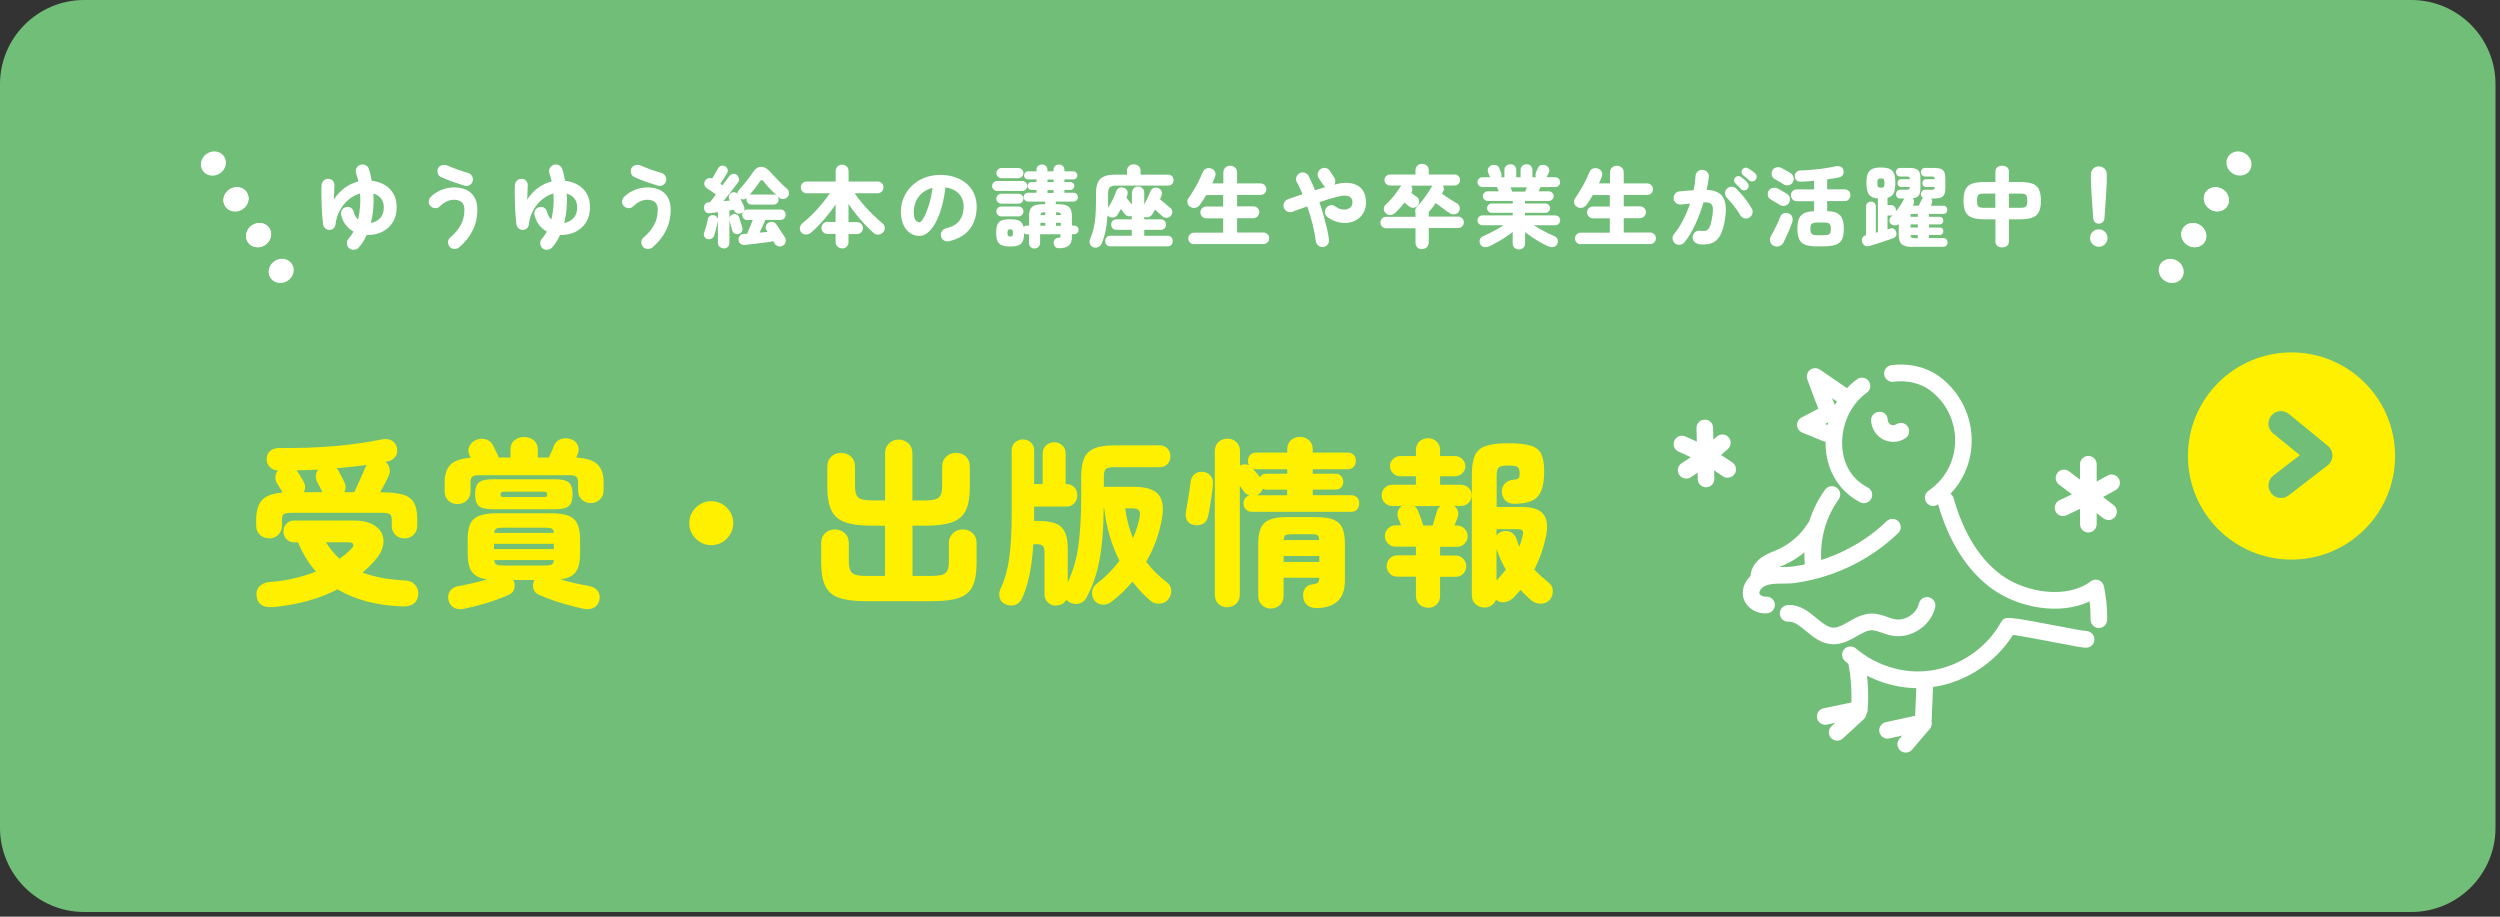 <svg width="300" height="110" viewBox="0 0 300 110" fill="none" xmlns="http://www.w3.org/2000/svg">
<rect x="0" y="0" width="300" height="110" fill="#333333" stroke="none"/>
<g clip-path="url(#clip0_1171_19178)">
<path d="M289.35 0H10.11C4.526 0 0 4.526 0 10.11V99.33C0 104.914 4.526 109.44 10.11 109.44H289.35C294.934 109.44 299.46 104.914 299.46 99.33V10.11C299.46 4.526 294.934 0 289.35 0Z" fill="#71BE78"/>
<path d="M274.98 67.15C281.845 67.15 287.41 61.585 287.41 54.72C287.41 47.855 281.845 42.29 274.98 42.29C268.115 42.29 262.55 47.855 262.55 54.72C262.55 61.585 268.115 67.15 274.98 67.15Z" fill="#FFF000"/>
<path d="M273.72 59.76C273.27 59.76 272.83 59.56 272.53 59.17C272.02 58.51 272.15 57.57 272.8 57.07L275.98 54.62L272.76 51.99C272.12 51.47 272.02 50.52 272.55 49.88C273.07 49.24 274.02 49.14 274.66 49.67L279.34 53.5C279.69 53.79 279.9 54.23 279.89 54.68C279.89 55.14 279.67 55.57 279.31 55.85L274.63 59.45C274.36 59.66 274.04 59.76 273.72 59.76Z" fill="#71BE78"/>
<path d="M32.27 64.59C31.85 64.59 31.49 64.45 31.19 64.17C30.89 63.89 30.74 63.52 30.74 63.06V62.41C30.74 61.34 30.97 60.55 31.43 60.03C31.89 59.51 32.72 59.2 33.92 59.1C33.88 59.01 33.8 58.89 33.7 58.73C33.6 58.57 33.5 58.42 33.41 58.27C33.32 58.12 33.26 58.02 33.23 57.98C33.09 57.73 33.02 57.47 33.05 57.19C33.07 56.91 33.18 56.67 33.36 56.47C32.96 56.44 32.63 56.3 32.38 56.05C32.13 55.8 32 55.47 32 55.07C32 54.67 32.15 54.32 32.45 54.09C32.75 53.86 33.14 53.74 33.6 53.76C34.61 53.77 35.67 53.76 36.77 53.73C37.87 53.69 38.97 53.63 40.06 53.54C41.15 53.45 42.18 53.33 43.14 53.19C44.11 53.05 44.96 52.91 45.71 52.75C46.23 52.63 46.65 52.67 46.98 52.85C47.3 53.03 47.51 53.29 47.6 53.62C47.73 54.1 47.68 54.49 47.44 54.8C47.2 55.11 46.91 55.3 46.56 55.37L46.26 55.43C46.5 55.62 46.66 55.87 46.74 56.19C46.81 56.51 46.77 56.84 46.61 57.18C46.55 57.32 46.42 57.58 46.22 57.96C46.02 58.34 45.82 58.71 45.61 59.08H45.89C46.96 59.08 47.79 59.18 48.4 59.37C49.01 59.56 49.43 59.89 49.69 60.35C49.94 60.81 50.07 61.45 50.07 62.25V63.05C50.07 63.53 49.92 63.9 49.62 64.19C49.32 64.47 48.96 64.61 48.54 64.61C48.12 64.61 47.74 64.47 47.45 64.19C47.15 63.91 47.01 63.53 47.01 63.05V62.34C47.01 62.01 46.93 61.79 46.77 61.69C46.61 61.59 46.3 61.54 45.84 61.54H35C34.54 61.54 34.23 61.59 34.07 61.69C33.91 61.79 33.83 62.01 33.83 62.34V63.08C33.83 63.54 33.68 63.91 33.38 64.19C33.08 64.47 32.72 64.61 32.3 64.61L32.27 64.59ZM32.75 72.84C32.17 72.9 31.72 72.81 31.38 72.59C31.04 72.37 30.84 72.02 30.79 71.54C30.73 71.06 30.85 70.67 31.15 70.36C31.44 70.05 31.87 69.87 32.42 69.83C33.46 69.76 34.44 69.61 35.36 69.39C36.28 69.17 37.14 68.9 37.93 68.58C37.05 67.63 36.33 66.46 35.77 65.08H35.29C34.93 65.08 34.63 64.95 34.38 64.7C34.13 64.45 34.01 64.14 34.01 63.78C34.01 63.42 34.13 63.11 34.38 62.85C34.63 62.59 34.93 62.46 35.29 62.46H42.41C43.33 62.46 44.08 62.6 44.65 62.89C45.22 63.18 45.61 63.56 45.83 64.04C46.05 64.52 46.08 65.04 45.94 65.6C45.8 66.16 45.47 66.72 44.97 67.27C44.74 67.53 44.5 67.78 44.26 68.02C44.01 68.26 43.76 68.49 43.5 68.7C44.18 68.96 44.93 69.17 45.76 69.33C46.59 69.49 47.51 69.6 48.52 69.65C49.07 69.66 49.49 69.84 49.8 70.17C50.1 70.5 50.23 70.9 50.19 71.36C50.1 72.34 49.45 72.81 48.24 72.77C45.18 72.65 42.6 71.97 40.5 70.72C39.45 71.27 38.28 71.72 37.01 72.08C35.74 72.44 34.32 72.7 32.78 72.86L32.75 72.84ZM36.45 59.06H38.7L38.66 59.02C38.63 58.95 38.57 58.82 38.48 58.64C38.39 58.46 38.3 58.28 38.21 58.11C38.12 57.94 38.07 57.83 38.04 57.79C37.92 57.54 37.88 57.29 37.91 57.03C37.94 56.77 38.03 56.55 38.19 56.36C37.74 56.37 37.3 56.39 36.87 56.41C36.44 56.43 36.01 56.44 35.59 56.44C35.6 56.47 35.63 56.5 35.65 56.53C35.68 56.56 35.75 56.66 35.86 56.84C35.97 57.02 36.08 57.2 36.19 57.38C36.31 57.56 36.37 57.67 36.38 57.72C36.68 58.18 36.7 58.63 36.44 59.06H36.45ZM40.73 67.06C40.99 66.87 41.24 66.68 41.48 66.49C41.72 66.3 41.94 66.09 42.14 65.87C42.37 65.65 42.45 65.47 42.39 65.31C42.33 65.15 42.13 65.07 41.8 65.07H39.1C39.34 65.45 39.6 65.8 39.87 66.13C40.14 66.46 40.43 66.77 40.75 67.06H40.73ZM41.31 59.06H42.52C42.65 58.77 42.81 58.41 43 57.99C43.19 57.57 43.37 57.16 43.55 56.77C43.73 56.38 43.85 56.11 43.91 55.95C43.92 55.92 43.93 55.89 43.94 55.86C43.94 55.83 43.96 55.81 43.97 55.8C43.42 55.87 42.85 55.94 42.24 56.01C41.63 56.07 41.01 56.14 40.38 56.19C40.47 56.28 40.55 56.38 40.64 56.51C40.65 56.54 40.71 56.65 40.81 56.85C40.91 57.04 41.01 57.24 41.11 57.43C41.21 57.62 41.27 57.74 41.28 57.79C41.53 58.24 41.53 58.66 41.3 59.07L41.31 59.06Z" fill="#FFF000"/>
<path d="M54.89 60.49C54.46 60.49 54.09 60.35 53.8 60.07C53.5 59.79 53.36 59.42 53.36 58.96V57.9C53.36 56.95 53.59 56.24 54.05 55.77C54.51 55.3 55.33 55.02 56.49 54.92L56.36 54.66C56.17 54.28 56.16 53.92 56.32 53.57C56.48 53.22 56.75 52.96 57.12 52.8C57.47 52.64 57.83 52.61 58.21 52.69C58.59 52.78 58.88 52.99 59.09 53.32C59.16 53.46 59.28 53.7 59.45 54.03C59.62 54.36 59.75 54.65 59.85 54.9H61.26V53.93C61.26 53.45 61.42 53.09 61.75 52.83C62.07 52.57 62.45 52.44 62.89 52.44C63.33 52.44 63.72 52.57 64.05 52.83C64.37 53.09 64.54 53.46 64.54 53.93V54.9H65.86C65.96 54.67 66.08 54.41 66.21 54.13C66.34 53.85 66.43 53.62 66.49 53.45C66.68 53.06 66.95 52.8 67.32 52.68C67.69 52.56 68.07 52.56 68.48 52.69C68.88 52.82 69.16 53.05 69.32 53.39C69.48 53.73 69.49 54.09 69.34 54.46C69.3 54.56 69.23 54.71 69.15 54.91C70.38 54.98 71.23 55.26 71.71 55.73C72.19 56.21 72.43 56.93 72.43 57.89V58.84C72.43 59.3 72.28 59.67 71.98 59.95C71.68 60.23 71.32 60.37 70.9 60.37C70.48 60.37 70.12 60.23 69.82 59.95C69.52 59.67 69.37 59.3 69.37 58.84V57.93C69.37 57.54 69.29 57.29 69.12 57.18C68.95 57.07 68.68 57.02 68.29 57.02H57.52C57.14 57.02 56.87 57.07 56.71 57.18C56.54 57.29 56.46 57.54 56.46 57.93V58.95C56.46 59.41 56.31 59.78 56.01 60.06C55.71 60.34 55.35 60.48 54.93 60.48L54.89 60.49ZM55.72 73.05C55.24 73.15 54.83 73.11 54.49 72.93C54.15 72.75 53.92 72.45 53.82 72.03C53.72 71.6 53.78 71.22 54.01 70.91C54.24 70.59 54.57 70.4 55 70.33C55.53 70.24 56.11 70.13 56.73 69.98C57.35 69.84 57.93 69.68 58.48 69.53C57.61 69.41 57.01 69.12 56.65 68.65C56.3 68.18 56.12 67.44 56.12 66.43V64.74C56.12 63.92 56.23 63.28 56.45 62.83C56.67 62.38 57.05 62.06 57.57 61.87C58.1 61.68 58.81 61.59 59.7 61.59H66.02C66.93 61.59 67.64 61.68 68.16 61.87C68.68 62.06 69.05 62.38 69.27 62.83C69.49 63.28 69.61 63.92 69.61 64.74V66.43C69.61 67.44 69.43 68.18 69.08 68.65C68.73 69.12 68.12 69.41 67.25 69.53C67.8 69.69 68.38 69.84 69 69.98C69.62 70.12 70.2 70.24 70.73 70.33C71.16 70.4 71.49 70.6 71.73 70.91C71.96 71.23 72.02 71.6 71.92 72.03C71.82 72.45 71.6 72.75 71.25 72.93C70.9 73.11 70.49 73.15 70 73.05C69.47 72.93 68.88 72.79 68.25 72.62C67.62 72.45 66.98 72.25 66.36 72.04C65.73 71.82 65.17 71.6 64.66 71.37C64.31 71.21 64.1 70.97 64.01 70.63C63.92 70.3 63.95 69.97 64.1 69.66C64.1 69.65 64.11 69.62 64.14 69.6H61.59C61.59 69.6 61.63 69.65 61.63 69.66C61.77 69.98 61.8 70.3 61.72 70.63C61.63 70.96 61.42 71.21 61.07 71.37C60.57 71.6 60 71.82 59.37 72.04C58.74 72.26 58.11 72.45 57.48 72.62C56.85 72.79 56.25 72.94 55.71 73.05H55.72ZM59.13 61.11C58.32 61.11 57.77 60.98 57.46 60.72C57.16 60.46 57.01 59.99 57.01 59.31C57.01 58.63 57.16 58.16 57.46 57.9C57.76 57.64 58.32 57.51 59.13 57.51H66.59C67.4 57.51 67.95 57.64 68.26 57.9C68.56 58.16 68.71 58.63 68.71 59.31C68.71 59.99 68.56 60.46 68.26 60.72C67.96 60.98 67.4 61.11 66.59 61.11H59.13ZM59.28 65.89H66.46V65.26H59.28V65.89ZM59.31 63.95H66.45C66.44 63.66 66.35 63.49 66.19 63.42C66.03 63.35 65.74 63.32 65.32 63.32H60.43C60.03 63.32 59.74 63.35 59.59 63.42C59.44 63.49 59.34 63.66 59.31 63.95ZM60.43 67.86H65.32C65.74 67.86 66.03 67.82 66.19 67.74C66.35 67.66 66.44 67.48 66.45 67.21H59.31C59.34 67.48 59.43 67.66 59.58 67.74C59.73 67.82 60.02 67.86 60.43 67.86ZM60.45 59.64H65.27C65.41 59.64 65.52 59.62 65.57 59.59C65.63 59.55 65.66 59.46 65.66 59.32C65.66 59.1 65.53 59 65.27 59H60.45C60.19 59 60.06 59.11 60.06 59.32C60.06 59.46 60.09 59.55 60.15 59.59C60.21 59.63 60.31 59.64 60.45 59.64Z" fill="#FFF000"/>
<path d="M85.35 65.42C84.87 65.42 84.43 65.3 84.03 65.06C83.63 64.82 83.31 64.5 83.07 64.1C82.83 63.7 82.71 63.26 82.71 62.78C82.71 62.3 82.83 61.85 83.07 61.45C83.31 61.05 83.63 60.74 84.03 60.5C84.43 60.26 84.87 60.14 85.35 60.14C85.83 60.14 86.281 60.26 86.68 60.5C87.081 60.74 87.39 61.06 87.63 61.45C87.87 61.85 87.99 62.29 87.99 62.78C87.99 63.27 87.87 63.7 87.63 64.1C87.39 64.5 87.07 64.82 86.68 65.06C86.281 65.3 85.84 65.42 85.35 65.42Z" fill="#FFF000"/>
<path d="M103.86 72.14C102.49 72.14 101.42 72 100.65 71.72C99.88 71.44 99.33 70.96 99.02 70.29C98.7 69.62 98.54 68.71 98.54 67.55V65.17C98.54 64.67 98.7 64.27 99.03 63.97C99.35 63.67 99.74 63.53 100.19 63.53C100.64 63.53 101.04 63.68 101.37 63.97C101.69 64.27 101.86 64.67 101.86 65.17V67.31C101.86 67.81 101.92 68.2 102.04 68.46C102.16 68.72 102.38 68.89 102.69 68.98C103 69.07 103.44 69.11 104.02 69.11H106.2V63.08H104.6C103.23 63.08 102.16 62.94 101.39 62.66C100.62 62.38 100.07 61.9 99.76 61.23C99.44 60.56 99.28 59.65 99.28 58.49V55.98C99.28 55.48 99.44 55.08 99.77 54.78C100.09 54.48 100.48 54.34 100.93 54.34C101.38 54.34 101.78 54.49 102.11 54.78C102.43 55.08 102.6 55.48 102.6 55.98V58.25C102.6 58.77 102.66 59.15 102.78 59.41C102.9 59.67 103.12 59.83 103.43 59.92C103.74 60.01 104.18 60.05 104.76 60.05H106.21V54.41C106.21 53.91 106.37 53.5 106.69 53.2C107.01 52.9 107.39 52.75 107.84 52.75C108.29 52.75 108.69 52.9 109.01 53.2C109.33 53.5 109.49 53.91 109.49 54.41V60.05H110.9C111.48 60.05 111.92 60.01 112.23 59.92C112.54 59.83 112.76 59.66 112.88 59.41C113 59.16 113.06 58.77 113.06 58.25V55.98C113.06 55.48 113.23 55.08 113.56 54.78C113.89 54.48 114.28 54.34 114.73 54.34C115.18 54.34 115.58 54.49 115.9 54.78C116.22 55.08 116.38 55.48 116.38 55.98V58.49C116.38 59.64 116.22 60.56 115.9 61.23C115.58 61.9 115.04 62.38 114.27 62.66C113.5 62.94 112.43 63.08 111.06 63.08H109.5V69.11H111.71C112.29 69.11 112.73 69.07 113.04 68.98C113.35 68.89 113.57 68.72 113.69 68.46C113.81 68.2 113.87 67.82 113.87 67.31V65.17C113.87 64.67 114.04 64.27 114.37 63.97C114.7 63.67 115.09 63.53 115.54 63.53C115.99 63.53 116.39 63.68 116.71 63.97C117.03 64.27 117.19 64.67 117.19 65.17V67.55C117.19 68.7 117.04 69.62 116.74 70.29C116.44 70.96 115.9 71.44 115.14 71.72C114.38 72 113.31 72.14 111.94 72.14H103.92H103.86Z" fill="#FFF000"/>
<path d="M126.74 72.68C126.35 72.68 126.02 72.55 125.75 72.3C125.48 72.05 125.34 71.71 125.34 71.27V66.21C125.34 65.88 125.27 65.64 125.13 65.51C124.99 65.38 124.76 65.3 124.43 65.3H124C123.91 66.74 123.75 68 123.52 69.08C123.29 70.16 122.99 71.09 122.61 71.87C122.44 72.23 122.17 72.47 121.81 72.59C121.45 72.71 121.08 72.69 120.71 72.54C120.31 72.37 120.06 72.1 119.96 71.73C119.86 71.36 119.9 71.01 120.06 70.66C120.55 69.64 120.9 68.43 121.1 67.03C121.3 65.63 121.4 63.92 121.4 61.9V54.07C121.4 53.65 121.53 53.32 121.8 53.09C122.07 52.85 122.38 52.73 122.74 52.73C123.1 52.73 123.44 52.85 123.7 53.09C123.97 53.33 124.1 53.66 124.1 54.07V58.09H125.12V54.46C125.12 54.03 125.26 53.69 125.53 53.44C125.8 53.19 126.13 53.07 126.5 53.07C126.87 53.07 127.2 53.19 127.47 53.44C127.74 53.69 127.88 54.02 127.88 54.46V58.09H127.94C128.36 58.09 128.69 58.22 128.92 58.48C129.16 58.74 129.28 59.06 129.28 59.43C129.28 59.8 129.16 60.13 128.92 60.39C128.68 60.66 128.35 60.79 127.94 60.79H124.09V62.52H124.67C125.98 62.52 126.89 62.77 127.38 63.27C127.88 63.77 128.13 64.62 128.13 65.83V69.87C128.75 68.59 129.17 67.14 129.4 65.53C129.62 63.92 129.74 62.02 129.74 59.81V57.19C129.74 56.27 129.86 55.54 130.1 54.99C130.34 54.44 130.75 54.06 131.33 53.81C131.91 53.56 132.71 53.44 133.72 53.44H139.15C139.55 53.44 139.87 53.57 140.1 53.82C140.33 54.07 140.45 54.39 140.45 54.76C140.45 55.13 140.33 55.43 140.1 55.68C139.87 55.93 139.55 56.06 139.15 56.06H133.72C133.2 56.06 132.86 56.13 132.7 56.28C132.54 56.43 132.46 56.73 132.46 57.19V58.42H136.09C137.52 58.42 138.49 58.73 139.01 59.34C139.53 59.95 139.67 60.91 139.44 62.21C139.11 64.07 138.47 65.81 137.54 67.42C138.25 68.34 139.07 69.16 140.01 69.86C140.33 70.09 140.5 70.39 140.54 70.76C140.58 71.13 140.49 71.48 140.27 71.81C140.04 72.17 139.7 72.38 139.24 72.43C138.79 72.48 138.39 72.37 138.06 72.09C137.66 71.76 137.28 71.4 136.92 71.01C136.57 70.62 136.22 70.22 135.89 69.8C135.14 70.69 134.33 71.48 133.45 72.16C133.09 72.45 132.71 72.58 132.31 72.56C131.91 72.54 131.59 72.37 131.33 72.05C131.1 71.75 131.01 71.4 131.05 71.01C131.09 70.62 131.28 70.3 131.61 70.04C132.65 69.25 133.56 68.33 134.34 67.29C133.37 65.39 132.76 63.28 132.5 60.97H132.44C132.43 62.61 132.35 64.07 132.21 65.35C132.07 66.63 131.86 67.78 131.56 68.82C131.26 69.86 130.86 70.83 130.36 71.74C130.17 72.1 129.88 72.33 129.47 72.43C129.07 72.53 128.68 72.47 128.32 72.26C128.25 72.23 128.18 72.19 128.13 72.13L127.96 71.96C127.7 72.42 127.29 72.65 126.73 72.65L126.74 72.68ZM135.96 64.59C136.13 64.19 136.29 63.77 136.43 63.35C136.57 62.93 136.68 62.5 136.76 62.06C136.83 61.68 136.81 61.41 136.68 61.25C136.56 61.08 136.27 61 135.83 61H135.03C135.1 61.62 135.22 62.23 135.38 62.84C135.54 63.45 135.73 64.03 135.96 64.59Z" fill="#FFF000"/>
<path d="M143.2 62.97C142.84 62.9 142.58 62.71 142.43 62.41C142.28 62.11 142.24 61.78 142.31 61.42C142.37 61.12 142.43 60.74 142.5 60.3C142.57 59.85 142.64 59.41 142.72 58.97C142.79 58.53 142.84 58.16 142.87 57.86C142.93 57.4 143.11 57.06 143.41 56.85C143.71 56.64 144.07 56.57 144.49 56.64C144.84 56.7 145.11 56.86 145.31 57.13C145.51 57.4 145.59 57.74 145.55 58.16C145.52 58.54 145.47 58.96 145.4 59.45C145.33 59.93 145.26 60.4 145.18 60.86C145.1 61.32 145.04 61.69 144.96 62C144.87 62.4 144.67 62.69 144.35 62.86C144.03 63.03 143.64 63.08 143.18 62.99L143.2 62.97ZM147.29 72.88C146.87 72.88 146.51 72.74 146.22 72.47C145.93 72.2 145.78 71.83 145.78 71.37V54.15C145.78 53.67 145.93 53.3 146.22 53.04C146.52 52.77 146.87 52.64 147.29 52.64C147.71 52.64 148.06 52.77 148.36 53.04C148.66 53.31 148.8 53.68 148.8 54.15V55.86C149.2 55.67 149.56 55.67 149.88 55.84C149.79 55.68 149.75 55.5 149.75 55.3C149.75 55.03 149.84 54.79 150.01 54.6C150.18 54.41 150.43 54.31 150.75 54.31H154.47V53.94C154.47 53.46 154.62 53.09 154.91 52.83C155.21 52.56 155.57 52.43 156 52.43C156.43 52.43 156.78 52.56 157.08 52.83C157.38 53.1 157.53 53.47 157.53 53.94V54.31H161.7C162.03 54.31 162.28 54.41 162.45 54.6C162.62 54.79 162.7 55.03 162.7 55.3C162.7 55.57 162.62 55.81 162.45 56.01C162.28 56.21 162.03 56.31 161.7 56.31H157.53V56.85H160.26C160.56 56.85 160.79 56.95 160.95 57.14C161.11 57.33 161.19 57.55 161.19 57.8C161.19 58.06 161.11 58.28 160.95 58.47C160.79 58.66 160.56 58.75 160.26 58.75H157.53V59.42H162.11C162.44 59.42 162.69 59.52 162.86 59.71C163.03 59.9 163.11 60.14 163.11 60.41C163.11 60.68 163.03 60.92 162.86 61.12C162.69 61.32 162.45 61.42 162.11 61.42H150.24C149.92 61.42 149.67 61.32 149.49 61.12C149.31 60.92 149.22 60.68 149.22 60.41C149.22 60.18 149.28 59.98 149.4 59.8C149.52 59.63 149.7 59.51 149.93 59.45C149.64 59.35 149.43 59.2 149.28 59C149.24 58.93 149.17 58.83 149.07 58.7C148.97 58.57 148.88 58.43 148.78 58.29V71.35C148.78 71.81 148.63 72.18 148.34 72.45C148.05 72.72 147.69 72.86 147.27 72.86L147.29 72.88ZM151.2 57.28C151.34 56.99 151.6 56.85 151.98 56.85H154.47V56.31H150.75C150.59 56.31 150.45 56.28 150.34 56.22C150.46 56.36 150.6 56.54 150.77 56.74C150.94 56.94 151.09 57.12 151.2 57.28ZM150.81 59.43H154.46V58.76H151.97C151.81 58.76 151.66 58.72 151.52 58.65C151.45 58.9 151.3 59.1 151.09 59.28C151.05 59.31 151 59.33 150.95 59.36C150.9 59.38 150.85 59.41 150.81 59.44V59.43ZM152.5 73.03C152.1 73.03 151.74 72.89 151.44 72.62C151.14 72.35 150.99 71.98 150.99 71.52V65.27C150.99 64.49 151.09 63.86 151.29 63.39C151.49 62.91 151.85 62.57 152.36 62.36C152.87 62.15 153.57 62.05 154.47 62.05H157.89C158.8 62.05 159.51 62.15 160.02 62.36C160.53 62.57 160.89 62.91 161.09 63.39C161.29 63.87 161.39 64.49 161.39 65.27V69.62C161.39 70.8 161.08 71.66 160.47 72.18C159.86 72.71 159.02 72.97 157.97 72.97C157.51 72.97 157.14 72.85 156.87 72.62C156.6 72.39 156.44 72.08 156.39 71.69C156.33 71.3 156.39 70.95 156.58 70.65C156.77 70.35 157.06 70.17 157.47 70.13C157.8 70.09 158.02 70.02 158.14 69.92C158.26 69.83 158.31 69.63 158.31 69.33H154.03V71.51C154.03 71.97 153.88 72.34 153.58 72.61C153.28 72.88 152.92 73.02 152.5 73.02V73.03ZM154.04 64.81H158.3C158.29 64.49 158.21 64.29 158.08 64.22C157.95 64.14 157.68 64.1 157.26 64.1H155.1C154.68 64.1 154.4 64.14 154.27 64.22C154.13 64.3 154.06 64.5 154.04 64.81ZM154.04 67.43H158.32V66.72H154.04V67.43Z" fill="#FFF000"/>
<path d="M171.36 72.92C170.96 72.92 170.61 72.79 170.33 72.53C170.05 72.27 169.91 71.92 169.91 71.47V69.2H167.68C167.32 69.2 167.02 69.08 166.77 68.83C166.52 68.58 166.4 68.28 166.4 67.92C166.4 67.56 166.52 67.27 166.77 67.02C167.02 66.77 167.32 66.64 167.68 66.64H169.91V65.6H167.47C167.12 65.6 166.82 65.48 166.57 65.23C166.32 64.98 166.19 64.68 166.19 64.32C166.19 63.96 166.32 63.67 166.57 63.42C166.82 63.17 167.12 63.04 167.47 63.04H168.12C168.05 62.84 167.98 62.64 167.9 62.46C167.83 62.27 167.78 62.16 167.77 62.14C167.67 61.87 167.67 61.6 167.76 61.33C167.85 61.06 168.02 60.86 168.25 60.71H167.06C166.71 60.71 166.42 60.59 166.17 60.34C165.92 60.09 165.8 59.79 165.8 59.43C165.8 59.07 165.92 58.79 166.17 58.54C166.42 58.29 166.71 58.17 167.06 58.17H169.91V57.15H168.01C167.68 57.15 167.39 57.03 167.16 56.79C166.92 56.55 166.8 56.27 166.8 55.94C166.8 55.61 166.92 55.32 167.16 55.09C167.4 54.85 167.68 54.73 168.01 54.73H169.91V54.04C169.91 53.59 170.05 53.24 170.33 52.98C170.61 52.72 170.95 52.59 171.36 52.59C171.77 52.59 172.11 52.72 172.39 52.98C172.67 53.24 172.81 53.59 172.81 54.04V54.73H174.6C174.95 54.73 175.24 54.85 175.48 55.09C175.72 55.33 175.84 55.61 175.84 55.94C175.84 56.27 175.72 56.56 175.48 56.79C175.24 57.03 174.95 57.15 174.6 57.15H172.81V58.17H175.32C175.68 58.17 175.98 58.29 176.23 58.54C176.48 58.79 176.6 59.08 176.6 59.43C176.6 59.78 176.48 60.09 176.23 60.34C175.98 60.59 175.68 60.71 175.32 60.71H174.48C174.7 60.85 174.85 61.05 174.94 61.31C175.03 61.57 175.02 61.83 174.91 62.1C174.9 62.13 174.85 62.24 174.78 62.45C174.71 62.65 174.63 62.85 174.54 63.06H174.84C175.19 63.06 175.49 63.19 175.74 63.44C175.99 63.69 176.12 63.99 176.12 64.34C176.12 64.69 175.99 65 175.74 65.25C175.49 65.5 175.19 65.62 174.84 65.62H172.81V66.66H174.67C175.03 66.66 175.33 66.79 175.58 67.04C175.82 67.29 175.95 67.59 175.95 67.94C175.95 68.29 175.83 68.6 175.58 68.85C175.33 69.1 175.03 69.22 174.67 69.22H172.81V71.49C172.81 71.94 172.67 72.29 172.39 72.55C172.11 72.81 171.77 72.94 171.36 72.94V72.92ZM170.8 63.06H171.92C171.96 62.93 172.02 62.74 172.09 62.49C172.16 62.24 172.23 62 172.31 61.77C172.39 61.54 172.42 61.41 172.42 61.38C172.48 61.12 172.63 60.9 172.87 60.73H169.71C169.93 60.87 170.08 61.07 170.16 61.31C170.22 61.43 170.29 61.61 170.38 61.86C170.47 62.11 170.55 62.36 170.64 62.6C170.73 62.84 170.78 62.99 170.79 63.06H170.8ZM178.11 72.9C177.71 72.9 177.36 72.76 177.06 72.49C176.76 72.22 176.62 71.86 176.62 71.41V57.03C176.62 56.02 176.74 55.24 176.97 54.69C177.2 54.14 177.63 53.76 178.25 53.53C178.87 53.31 179.77 53.19 180.95 53.19C182.13 53.19 183.04 53.28 183.66 53.47C184.29 53.66 184.72 53.99 184.95 54.48C185.18 54.96 185.3 55.64 185.3 56.52C185.3 57.56 185.18 58.36 184.93 58.93C184.68 59.5 184.31 59.89 183.79 60.11C183.27 60.33 182.6 60.44 181.77 60.46C181.29 60.46 180.92 60.33 180.66 60.07C180.39 59.81 180.25 59.46 180.22 59.01C180.21 58.61 180.34 58.27 180.61 58C180.88 57.73 181.24 57.59 181.69 57.56C181.98 57.53 182.16 57.47 182.24 57.37C182.32 57.27 182.36 57.1 182.36 56.87C182.36 56.42 182.27 56.14 182.1 56.03C181.93 55.92 181.55 55.86 180.98 55.86C180.41 55.86 180.03 55.94 179.86 56.09C179.69 56.24 179.6 56.56 179.6 57.03V60.84H182.65C183.89 60.84 184.74 61.12 185.2 61.69C185.66 62.26 185.77 63.14 185.52 64.34C185.36 65.1 185.16 65.81 184.93 66.47C184.69 67.13 184.42 67.75 184.12 68.34C184.37 68.61 184.64 68.88 184.93 69.14C185.23 69.4 185.53 69.66 185.85 69.92C186.15 70.15 186.31 70.47 186.34 70.87C186.36 71.27 186.25 71.63 186.01 71.93C185.74 72.25 185.39 72.42 184.96 72.44C184.53 72.46 184.16 72.34 183.82 72.08C183.34 71.69 182.89 71.26 182.46 70.78C182.32 70.95 182.17 71.12 182.03 71.28C181.89 71.44 181.73 71.6 181.58 71.76C181.29 72.03 180.95 72.2 180.55 72.26C180.15 72.32 179.81 72.22 179.52 71.96C179.42 72.25 179.24 72.48 178.99 72.65C178.74 72.82 178.45 72.91 178.14 72.91L178.11 72.9ZM182.33 65.59C182.4 65.4 182.47 65.21 182.52 65.02C182.58 64.83 182.64 64.63 182.69 64.43C182.79 64.05 182.79 63.81 182.7 63.68C182.61 63.55 182.37 63.5 181.98 63.5H179.58V64.26C179.75 64 180.01 63.84 180.34 63.76C180.74 63.67 181.09 63.72 181.38 63.9C181.67 64.08 181.88 64.36 182.01 64.75C182.1 65.05 182.2 65.33 182.33 65.59ZM179.58 69.66C179.78 69.44 179.98 69.23 180.16 69.01C180.35 68.79 180.53 68.58 180.7 68.36C180.25 67.58 179.88 66.75 179.58 65.87V69.66Z" fill="#FFF000"/>
<path d="M223.68 60.38C223.53 60.38 223.37 60.34 223.22 60.27C220.8 59.03 219.3 56.67 219.09 53.81C218.86 50.56 220.34 47.3 222.86 45.5C223.31 45.18 223.94 45.29 224.25 45.74C224.57 46.19 224.46 46.81 224.01 47.13C222.04 48.53 220.89 51.1 221.07 53.67C221.16 54.93 221.68 57.24 224.12 58.49C224.61 58.74 224.81 59.34 224.55 59.84C224.37 60.18 224.02 60.38 223.66 60.38H223.68Z" fill="white"/>
<path d="M231.99 60.72C231.67 60.72 231.36 60.57 231.16 60.28C230.85 59.82 230.96 59.2 231.42 58.89C233.38 57.55 234.55 55.42 234.61 53.05C234.68 50.62 233.6 48.37 231.66 46.88C230.5 45.99 228.88 45.6 227.22 45.81C226.67 45.88 226.17 45.49 226.1 44.94C226.03 44.39 226.42 43.89 226.97 43.82C229.15 43.54 231.3 44.08 232.87 45.29C235.29 47.15 236.68 50.07 236.6 53.1C236.52 56.12 235.04 58.83 232.54 60.54C232.37 60.66 232.17 60.71 231.98 60.71L231.99 60.72Z" fill="white"/>
<path d="M219.14 53C219.01 53 218.89 52.98 218.76 52.93L216.27 51.91C215.91 51.76 215.66 51.42 215.65 51.02C215.63 50.63 215.85 50.26 216.2 50.09C216.7 49.84 217.2 49.58 217.7 49.31C217.87 49.22 218.03 49.13 218.2 49.04C217.87 48.22 217.57 47.4 217.27 46.6L216.88 45.53C216.73 45.12 216.86 44.66 217.2 44.39C217.54 44.12 218.02 44.11 218.38 44.35L221.96 46.8C222.42 47.11 222.53 47.73 222.22 48.19C221.91 48.65 221.29 48.76 220.83 48.45L219.85 47.78C220.03 48.23 220.21 48.68 220.4 49.12C220.59 49.55 220.45 50.06 220.06 50.34C219.87 50.47 219.68 50.54 219.54 50.6C219.5 50.61 219.46 50.63 219.42 50.65C219.28 50.73 219.14 50.8 219.01 50.88L219.5 51.08C220.01 51.29 220.26 51.87 220.05 52.38C219.89 52.77 219.52 53 219.12 53H219.14Z" fill="white"/>
<path d="M211.83 73.61C211.14 73.61 210.45 73.35 209.93 72.89C209.43 72.44 209.14 71.85 209.13 71.21C209.11 70.16 209.77 69.13 210.81 68.59C211.81 68.07 212.92 68.05 213.89 68.04C214.35 68.04 214.78 68.03 215.16 67.98C216.51 67.79 217.86 67.46 219.17 66.99C221.89 66.02 224.39 64.49 226.4 62.54C226.8 62.16 227.43 62.17 227.81 62.56C228.19 62.96 228.18 63.59 227.79 63.97C225.57 66.11 222.82 67.81 219.84 68.87C218.41 69.38 216.93 69.74 215.44 69.95C214.93 70.02 214.41 70.03 213.91 70.03C213.08 70.03 212.31 70.05 211.73 70.35C211.37 70.54 211.12 70.88 211.12 71.16C211.12 71.19 211.12 71.27 211.25 71.39C211.41 71.54 211.68 71.62 211.89 71.6C212.44 71.55 212.93 71.95 212.98 72.5C213.03 73.05 212.63 73.54 212.08 73.59C211.99 73.59 211.91 73.6 211.82 73.6L211.83 73.61Z" fill="white"/>
<path d="M220.04 77.31C219.98 77.31 219.93 77.31 219.87 77.31C218.55 77.24 217.57 76.43 216.7 75.71C215.95 75.09 215.29 74.56 214.64 74.6C214.1 74.65 213.61 74.22 213.58 73.67C213.54 73.12 213.96 72.64 214.51 72.61C215.95 72.5 217.03 73.39 217.97 74.17C218.66 74.74 219.32 75.28 219.97 75.32C220.53 75.34 221.14 75.01 221.83 74.61C222.63 74.15 223.54 73.63 224.63 73.63C225.33 73.63 225.95 73.85 226.5 74.04C226.82 74.15 227.11 74.26 227.39 74.31C228.62 74.54 229.99 73.64 230.27 72.43C230.39 71.89 230.93 71.55 231.47 71.68C232.01 71.8 232.35 72.34 232.22 72.88C231.71 75.12 229.28 76.7 227.03 76.28C226.6 76.2 226.22 76.06 225.84 75.93C225.41 75.78 224.99 75.63 224.63 75.63C224.07 75.63 223.46 75.98 222.82 76.34C222.02 76.8 221.12 77.31 220.04 77.31Z" fill="white"/>
<path d="M251.86 75.36C251.31 75.36 250.87 74.9 250.87 74.35C250.87 73.62 250.84 72.89 250.75 72.17C247.15 73.87 242.28 72.92 239.19 70.76C236.14 68.63 233.84 65.03 232.52 60.34C232.37 59.81 232.68 59.26 233.21 59.11C233.75 58.96 234.29 59.27 234.44 59.8C235.27 62.75 236.97 66.77 240.33 69.12C243.17 71.11 248.02 71.92 250.89 69.76C251.16 69.55 251.52 69.5 251.84 69.62C252.16 69.74 252.4 70.02 252.47 70.35C252.75 71.67 252.88 73.02 252.86 74.37C252.86 74.92 252.41 75.36 251.86 75.36Z" fill="white"/>
<path d="M217.68 69.37C217.2 69.37 216.78 69.02 216.69 68.53C216.13 65.11 216.97 61.55 219.02 58.75C219.35 58.3 219.97 58.21 220.42 58.53C220.87 58.86 220.96 59.48 220.64 59.93C218.94 62.26 218.2 65.35 218.67 68.2C218.76 68.74 218.39 69.26 217.85 69.35C217.79 69.35 217.74 69.36 217.69 69.36L217.68 69.37Z" fill="white"/>
<path d="M230.17 82.58C227.03 82.58 223.88 81.42 221.41 79.34C220.99 78.98 220.93 78.35 221.29 77.93C221.65 77.51 222.28 77.46 222.7 77.81C224.99 79.74 227.96 80.74 230.86 80.55C234.64 80.31 238.26 78.01 240.1 74.7C240.54 73.9 240.77 73.95 246.6 75.06C248.12 75.35 250 75.71 250.35 75.72C250.89 75.74 251.34 76.19 251.33 76.73C251.33 77.27 250.9 77.71 250.36 77.72C249.93 77.74 248.84 77.52 246.23 77.02C244.7 76.73 242.52 76.31 241.55 76.19C239.31 79.8 235.24 82.27 231 82.54C230.73 82.56 230.45 82.57 230.18 82.57L230.17 82.58Z" fill="white"/>
<path d="M211.07 70.29C210.54 70.29 210.1 69.88 210.07 69.35C210.02 68.43 210.51 67.51 211.4 66.89C211.88 66.55 212.4 66.33 212.87 66.14C213.01 66.08 213.15 66.02 213.29 65.96C214.79 65.3 216.09 64.17 216.96 62.77C217.25 62.3 217.87 62.15 218.34 62.45C218.81 62.74 218.95 63.36 218.66 63.83C217.58 65.56 215.96 66.97 214.1 67.79C213.94 67.86 213.79 67.92 213.63 67.99C213.23 68.15 212.85 68.31 212.56 68.52C212.26 68.73 212.06 69.02 212.08 69.23C212.11 69.78 211.69 70.25 211.14 70.29C211.12 70.29 211.1 70.29 211.08 70.29H211.07Z" fill="white"/>
<path d="M230.78 87.84C230.78 87.84 230.75 87.84 230.74 87.84C230.19 87.82 229.76 87.35 229.78 86.8L229.99 81.73C230.01 81.18 230.49 80.77 231.03 80.77C231.58 80.79 232.01 81.26 231.99 81.81L231.78 86.88C231.76 87.42 231.31 87.84 230.78 87.84Z" fill="white"/>
<path d="M223.12 86.15C223.12 86.15 223.07 86.15 223.04 86.15C222.49 86.11 222.08 85.63 222.12 85.08C222.26 83.2 222.14 81.32 221.77 79.47C221.66 78.93 222.01 78.4 222.55 78.29C223.09 78.18 223.62 78.53 223.73 79.07C224.14 81.1 224.27 83.17 224.12 85.23C224.08 85.76 223.64 86.15 223.12 86.15Z" fill="white"/>
<path d="M226.51 88.64C226.05 88.64 225.64 88.32 225.53 87.85C225.41 87.31 225.76 86.78 226.29 86.66L229.93 85.87C230.47 85.75 231 86.09 231.12 86.63C231.24 87.17 230.9 87.7 230.36 87.82L226.72 88.61C226.65 88.63 226.58 88.63 226.51 88.63V88.64Z" fill="white"/>
<path d="M219.03 86.97C218.57 86.97 218.15 86.65 218.05 86.18C217.94 85.64 218.28 85.11 218.82 85L222.74 84.18C223.28 84.06 223.81 84.41 223.92 84.95C224.03 85.49 223.69 86.02 223.15 86.13L219.23 86.95C219.16 86.96 219.09 86.97 219.02 86.97H219.03Z" fill="white"/>
<path d="M228.69 90.31C228.46 90.31 228.23 90.23 228.04 90.07C227.62 89.71 227.57 89.08 227.93 88.66L230.02 86.2C230.38 85.78 231.01 85.73 231.43 86.09C231.85 86.45 231.9 87.08 231.54 87.5L229.45 89.96C229.25 90.19 228.97 90.31 228.69 90.31Z" fill="white"/>
<path d="M220.46 88.88C220.19 88.88 219.92 88.77 219.72 88.56C219.35 88.15 219.37 87.52 219.78 87.15L222.29 84.85C222.7 84.48 223.33 84.5 223.7 84.91C224.07 85.32 224.05 85.95 223.64 86.32L221.13 88.62C220.94 88.8 220.7 88.88 220.45 88.88H220.46Z" fill="white"/>
<path d="M227.17 53.02C226.76 53.02 226.34 52.92 225.97 52.73C225.12 52.29 224.56 51.39 224.53 50.44C224.52 49.89 224.95 49.43 225.51 49.42C226.08 49.37 226.52 49.84 226.53 50.4C226.53 50.62 226.68 50.86 226.88 50.96C227.08 51.06 227.36 51.04 227.54 50.92C228 50.61 228.62 50.73 228.93 51.18C229.24 51.64 229.12 52.26 228.67 52.57C228.23 52.87 227.7 53.03 227.17 53.03V53.02Z" fill="white"/>
<path d="M204.73 58.48C204.19 58.48 203.74 58.05 203.73 57.5L203.58 51.38C203.57 50.83 204 50.37 204.55 50.36C205.14 50.33 205.56 50.78 205.57 51.33L205.72 57.45C205.73 58 205.3 58.46 204.75 58.47C204.75 58.47 204.73 58.47 204.72 58.47L204.73 58.48Z" fill="white"/>
<path d="M207.31 57.33C207.11 57.33 206.91 57.27 206.74 57.15C205.09 55.99 203.31 55 201.45 54.21C200.94 54 200.7 53.41 200.92 52.9C201.13 52.39 201.72 52.15 202.23 52.37C204.22 53.21 206.13 54.27 207.9 55.51C208.35 55.83 208.46 56.45 208.14 56.9C207.95 57.18 207.64 57.32 207.32 57.32L207.31 57.33Z" fill="white"/>
<path d="M202.34 57.43C202.01 57.43 201.68 57.26 201.49 56.96C201.2 56.49 201.34 55.87 201.81 55.58C203.3 54.65 204.71 53.58 206.01 52.4C206.42 52.03 207.05 52.05 207.42 52.46C207.79 52.87 207.76 53.5 207.36 53.87C205.97 55.14 204.46 56.28 202.87 57.28C202.71 57.38 202.52 57.43 202.34 57.43Z" fill="white"/>
<path d="M250.6 63.9C250.05 63.9 249.6 63.45 249.6 62.9V55.71C249.6 55.16 250.05 54.71 250.6 54.71C251.15 54.71 251.6 55.16 251.6 55.71V62.9C251.6 63.45 251.15 63.9 250.6 63.9Z" fill="white"/>
<path d="M247.57 61.93C247.19 61.93 246.83 61.72 246.66 61.35C246.43 60.85 246.65 60.25 247.15 60.02C249.1 59.12 251.03 58.13 252.9 57.07C253.38 56.8 253.99 56.97 254.26 57.45C254.53 57.93 254.36 58.54 253.88 58.81C251.97 59.89 249.98 60.91 247.99 61.83C247.85 61.89 247.71 61.92 247.57 61.92V61.93Z" fill="white"/>
<path d="M253.02 62.4C252.81 62.4 252.6 62.33 252.42 62.2L247.08 58.15C246.64 57.82 246.55 57.19 246.89 56.75C247.22 56.31 247.85 56.22 248.29 56.56L253.63 60.61C254.07 60.94 254.16 61.57 253.82 62.01C253.62 62.27 253.32 62.41 253.02 62.41V62.4Z" fill="white"/>
<path d="M34.496 33.708C35.215 33.254 35.46 32.349 35.041 31.685C34.623 31.022 33.701 30.852 32.981 31.305C32.262 31.759 32.018 32.664 32.436 33.328C32.854 33.991 33.777 34.161 34.496 33.708Z" fill="white"/>
<path d="M31.784 29.421C32.504 28.968 32.748 28.062 32.33 27.399C31.912 26.735 30.99 26.565 30.27 27.019C29.551 27.472 29.306 28.378 29.724 29.041C30.142 29.705 31.065 29.875 31.784 29.421Z" fill="white"/>
<path d="M31.789 29.413C32.509 28.96 32.753 28.054 32.335 27.391C31.917 26.727 30.995 26.557 30.275 27.011C29.555 27.464 29.311 28.369 29.729 29.033C30.147 29.696 31.07 29.867 31.789 29.413Z" fill="white"/>
<path d="M29.079 25.128C29.799 24.675 30.043 23.77 29.625 23.106C29.207 22.443 28.285 22.272 27.565 22.726C26.846 23.179 26.601 24.085 27.019 24.748C27.437 25.412 28.36 25.582 29.079 25.128Z" fill="white"/>
<path d="M29.075 25.104C29.795 24.65 30.039 23.744 29.62 23.081C29.202 22.418 28.28 22.248 27.561 22.701C26.841 23.155 26.597 24.06 27.015 24.724C27.433 25.387 28.356 25.557 29.075 25.104Z" fill="white"/>
<path d="M26.364 20.826C27.084 20.372 27.328 19.466 26.91 18.803C26.491 18.14 25.569 17.969 24.85 18.423C24.13 18.876 23.886 19.782 24.304 20.445C24.722 21.109 25.644 21.279 26.364 20.826Z" fill="white"/>
<path d="M261.3 31.31C262.02 31.76 262.26 32.67 261.85 33.33C261.43 33.99 260.51 34.16 259.79 33.71C259.07 33.26 258.83 32.35 259.24 31.69C259.66 31.03 260.58 30.86 261.3 31.31Z" fill="white"/>
<path d="M264.01 27.02C264.73 27.47 264.97 28.38 264.56 29.04C264.14 29.7 263.22 29.87 262.5 29.42C261.78 28.97 261.54 28.06 261.95 27.4C262.37 26.74 263.29 26.57 264.01 27.02Z" fill="white"/>
<path d="M264.01 27.01C264.73 27.46 264.97 28.37 264.56 29.03C264.14 29.69 263.22 29.86 262.5 29.41C261.78 28.96 261.54 28.05 261.95 27.39C262.36 26.73 263.29 26.56 264.01 27.01Z" fill="white"/>
<path d="M266.72 22.72C267.44 23.17 267.68 24.08 267.27 24.74C266.85 25.4 265.93 25.57 265.21 25.12C264.49 24.67 264.25 23.76 264.66 23.1C265.07 22.44 266 22.27 266.72 22.72Z" fill="white"/>
<path d="M266.72 22.71C267.44 23.16 267.68 24.07 267.27 24.73C266.86 25.39 265.93 25.56 265.21 25.11C264.49 24.66 264.25 23.75 264.66 23.09C265.08 22.43 266 22.26 266.72 22.71Z" fill="white"/>
<path d="M269.43 18.42C270.15 18.87 270.39 19.78 269.98 20.44C269.57 21.1 268.64 21.27 267.92 20.82C267.2 20.37 266.96 19.46 267.37 18.8C267.79 18.14 268.71 17.97 269.43 18.42Z" fill="white"/>
<path d="M41.89 29.79C41.73 29.64 41.65 29.46 41.63 29.23C41.61 29.01 41.67 28.82 41.82 28.66C42.05 28.4 42.25 28.11 42.42 27.79C42.05 27.58 41.74 27.31 41.48 26.98C41.23 26.65 41.05 26.26 40.94 25.8C40.89 25.59 40.92 25.39 41.04 25.2C41.15 25.01 41.32 24.9 41.53 24.85C41.74 24.8 41.94 24.83 42.12 24.95C42.3 25.07 42.41 25.23 42.46 25.45C42.5 25.64 42.57 25.81 42.66 25.96C42.75 26.11 42.85 26.24 42.96 26.34C43.21 25.35 43.29 24.31 43.21 23.22C42.7 23.36 42.24 23.61 41.81 23.97C41.38 24.33 41.03 24.78 40.76 25.29C40.49 25.8 40.32 26.35 40.26 26.94C40.24 27.14 40.15 27.3 40.01 27.42C39.86 27.54 39.69 27.6 39.49 27.59C39.3 27.58 39.14 27.5 39 27.37C38.86 27.24 38.79 27.08 38.76 26.88C38.72 26.5 38.68 26.09 38.65 25.66C38.62 25.23 38.6 24.8 38.59 24.37C38.58 23.94 38.57 23.54 38.57 23.17C38.57 22.8 38.57 22.48 38.59 22.21C38.6 21.99 38.69 21.81 38.85 21.66C39.01 21.51 39.2 21.45 39.42 21.46C39.64 21.46 39.82 21.55 39.95 21.72C40.09 21.88 40.15 22.08 40.13 22.3C40.13 22.49 40.11 22.72 40.1 23.01C40.09 23.3 40.07 23.61 40.06 23.95C40.43 23.38 40.87 22.91 41.37 22.54C41.88 22.17 42.42 21.92 43 21.78C42.96 21.61 42.93 21.44 42.88 21.27C42.84 21.1 42.79 20.94 42.73 20.78C42.66 20.57 42.67 20.37 42.78 20.18C42.88 19.98 43.04 19.85 43.24 19.78C43.45 19.71 43.65 19.72 43.86 19.82C44.07 19.92 44.2 20.07 44.27 20.28C44.34 20.51 44.41 20.74 44.46 20.97C44.52 21.2 44.57 21.44 44.61 21.69C45.21 21.76 45.73 21.93 46.18 22.2C46.63 22.47 46.98 22.83 47.23 23.28C47.48 23.73 47.6 24.26 47.6 24.86C47.6 25.57 47.45 26.17 47.14 26.66C46.83 27.16 46.42 27.53 45.9 27.8C45.38 28.06 44.81 28.2 44.19 28.2H44C43.87 28.49 43.73 28.75 43.57 29.01C43.41 29.26 43.23 29.5 43.04 29.71C42.9 29.87 42.71 29.95 42.48 29.97C42.25 29.99 42.06 29.92 41.89 29.78V29.79ZM44.5 26.75C44.93 26.69 45.29 26.51 45.6 26.19C45.91 25.87 46.06 25.44 46.06 24.89C46.06 24.45 45.95 24.09 45.72 23.81C45.5 23.53 45.19 23.34 44.81 23.23C44.85 23.84 44.84 24.44 44.79 25.03C44.74 25.62 44.64 26.2 44.5 26.74V26.75Z" fill="white"/>
<path d="M55.13 29.67C54.96 29.81 54.76 29.87 54.53 29.87C54.3 29.87 54.12 29.79 53.97 29.63C53.83 29.47 53.76 29.28 53.76 29.06C53.76 28.84 53.85 28.66 54.01 28.52C54.57 28.04 55 27.53 55.29 27C55.58 26.47 55.73 25.86 55.73 25.16C55.73 24.73 55.61 24.42 55.38 24.24C55.15 24.06 54.85 23.97 54.5 23.97C54.2 23.97 53.91 24.03 53.61 24.17C53.31 24.31 53.03 24.52 52.76 24.78C52.6 24.93 52.41 25 52.19 24.98C51.97 24.96 51.78 24.87 51.64 24.71C51.49 24.55 51.43 24.36 51.45 24.14C51.47 23.92 51.57 23.74 51.72 23.59C52.13 23.21 52.58 22.93 53.06 22.76C53.54 22.58 54.02 22.49 54.5 22.49C55.03 22.49 55.51 22.58 55.93 22.77C56.35 22.96 56.68 23.25 56.92 23.65C57.16 24.05 57.28 24.55 57.28 25.16C57.28 26.1 57.08 26.95 56.69 27.71C56.3 28.47 55.77 29.12 55.11 29.67H55.13ZM55.76 22.28C55.46 22.19 55.14 22.08 54.79 21.97C54.44 21.86 54.11 21.74 53.79 21.61C53.47 21.49 53.18 21.37 52.93 21.25C52.73 21.16 52.6 21.01 52.53 20.8C52.46 20.59 52.48 20.39 52.57 20.19C52.67 20 52.83 19.87 53.05 19.82C53.27 19.76 53.48 19.78 53.68 19.86C54.04 20.02 54.44 20.18 54.89 20.34C55.34 20.5 55.76 20.64 56.16 20.75C56.37 20.81 56.53 20.93 56.64 21.12C56.75 21.31 56.78 21.51 56.73 21.72C56.68 21.93 56.56 22.09 56.37 22.2C56.18 22.31 55.97 22.34 55.76 22.29V22.28Z" fill="white"/>
<path d="M65.09 29.79C64.93 29.64 64.85 29.46 64.83 29.23C64.81 29.01 64.87 28.82 65.02 28.66C65.25 28.4 65.45 28.11 65.62 27.79C65.25 27.58 64.94 27.31 64.68 26.98C64.43 26.65 64.25 26.26 64.14 25.8C64.09 25.59 64.12 25.39 64.24 25.2C64.35 25.01 64.52 24.9 64.73 24.85C64.94 24.8 65.14 24.83 65.32 24.95C65.5 25.07 65.61 25.23 65.66 25.45C65.7 25.64 65.77 25.81 65.86 25.96C65.95 26.11 66.05 26.24 66.16 26.34C66.41 25.35 66.49 24.31 66.41 23.22C65.9 23.36 65.44 23.61 65.01 23.97C64.58 24.33 64.23 24.78 63.96 25.29C63.69 25.8 63.52 26.35 63.46 26.94C63.44 27.14 63.35 27.3 63.21 27.42C63.06 27.54 62.89 27.6 62.69 27.59C62.5 27.58 62.34 27.5 62.2 27.37C62.06 27.24 61.99 27.08 61.96 26.88C61.92 26.5 61.88 26.09 61.85 25.66C61.82 25.23 61.8 24.8 61.79 24.37C61.78 23.94 61.77 23.54 61.77 23.17C61.77 22.8 61.77 22.48 61.79 22.21C61.8 21.99 61.89 21.81 62.05 21.66C62.21 21.51 62.4 21.45 62.62 21.46C62.84 21.46 63.02 21.55 63.15 21.72C63.29 21.88 63.35 22.08 63.33 22.3C63.33 22.49 63.31 22.72 63.3 23.01C63.29 23.3 63.27 23.61 63.26 23.95C63.63 23.38 64.07 22.91 64.57 22.54C65.08 22.17 65.62 21.92 66.2 21.78C66.16 21.61 66.13 21.44 66.08 21.27C66.04 21.1 65.99 20.94 65.93 20.78C65.86 20.57 65.87 20.37 65.98 20.18C66.08 19.98 66.24 19.85 66.44 19.78C66.65 19.71 66.85 19.72 67.06 19.82C67.27 19.92 67.4 20.07 67.47 20.28C67.54 20.51 67.61 20.74 67.66 20.97C67.72 21.2 67.77 21.44 67.81 21.69C68.41 21.76 68.93 21.93 69.38 22.2C69.83 22.47 70.18 22.83 70.43 23.28C70.68 23.73 70.8 24.26 70.8 24.86C70.8 25.57 70.65 26.17 70.34 26.66C70.03 27.16 69.62 27.53 69.1 27.8C68.58 28.06 68.01 28.2 67.39 28.2H67.2C67.07 28.49 66.93 28.75 66.77 29.01C66.61 29.26 66.43 29.5 66.24 29.71C66.1 29.87 65.91 29.95 65.68 29.97C65.45 29.99 65.26 29.92 65.09 29.78V29.79ZM67.7 26.75C68.13 26.69 68.49 26.51 68.8 26.19C69.11 25.87 69.26 25.44 69.26 24.89C69.26 24.45 69.15 24.09 68.92 23.81C68.7 23.53 68.39 23.34 68.01 23.23C68.05 23.84 68.04 24.44 67.99 25.03C67.94 25.62 67.84 26.2 67.7 26.74V26.75Z" fill="white"/>
<path d="M78.33 29.67C78.16 29.81 77.96 29.87 77.73 29.87C77.5 29.87 77.32 29.79 77.17 29.63C77.03 29.47 76.96 29.28 76.96 29.06C76.96 28.84 77.05 28.66 77.21 28.52C77.77 28.04 78.2 27.53 78.49 27C78.78 26.47 78.93 25.86 78.93 25.16C78.93 24.73 78.81 24.42 78.58 24.24C78.35 24.06 78.05 23.97 77.7 23.97C77.4 23.97 77.11 24.03 76.81 24.17C76.51 24.31 76.23 24.52 75.96 24.78C75.8 24.93 75.61 25 75.39 24.98C75.17 24.96 74.98 24.87 74.84 24.71C74.69 24.55 74.63 24.36 74.65 24.14C74.67 23.92 74.77 23.74 74.92 23.59C75.33 23.21 75.78 22.93 76.26 22.76C76.74 22.58 77.22 22.49 77.7 22.49C78.23 22.49 78.71 22.58 79.13 22.77C79.55 22.96 79.88 23.25 80.12 23.65C80.36 24.05 80.48 24.55 80.48 25.16C80.48 26.1 80.28 26.95 79.89 27.71C79.5 28.47 78.97 29.12 78.31 29.67H78.33ZM78.96 22.28C78.66 22.19 78.34 22.08 77.99 21.97C77.64 21.86 77.31 21.74 76.99 21.61C76.67 21.49 76.38 21.37 76.13 21.25C75.93 21.16 75.8 21.01 75.73 20.8C75.66 20.59 75.68 20.39 75.77 20.19C75.87 20 76.03 19.87 76.25 19.82C76.47 19.76 76.68 19.78 76.88 19.86C77.24 20.02 77.64 20.18 78.09 20.34C78.54 20.5 78.96 20.64 79.36 20.75C79.57 20.81 79.73 20.93 79.84 21.12C79.95 21.31 79.98 21.51 79.93 21.72C79.88 21.93 79.76 22.09 79.57 22.2C79.38 22.31 79.17 22.34 78.96 22.29V22.28Z" fill="white"/>
<path d="M84.88 28.68C84.72 28.64 84.61 28.54 84.53 28.39C84.45 28.24 84.44 28.09 84.49 27.93C84.54 27.8 84.59 27.63 84.66 27.43C84.73 27.23 84.78 27.01 84.83 26.8C84.88 26.59 84.92 26.41 84.95 26.28C84.99 26.12 85.07 25.99 85.21 25.9C85.35 25.81 85.5 25.78 85.66 25.82C85.82 25.85 85.95 25.94 86.05 26.08C86.15 26.22 86.18 26.38 86.14 26.54C86.12 26.68 86.08 26.85 86.03 27.07C85.98 27.29 85.92 27.5 85.86 27.72C85.8 27.93 85.75 28.1 85.71 28.23C85.66 28.41 85.55 28.54 85.39 28.63C85.23 28.72 85.06 28.73 84.88 28.68ZM86.84 29.79C86.65 29.79 86.49 29.73 86.35 29.61C86.21 29.49 86.15 29.32 86.15 29.11V25.45C85.97 25.48 85.8 25.5 85.63 25.53C85.46 25.55 85.32 25.57 85.19 25.59C84.98 25.61 84.82 25.56 84.69 25.45C84.57 25.33 84.5 25.18 84.48 24.99C84.47 24.8 84.51 24.64 84.61 24.5C84.71 24.36 84.86 24.29 85.07 24.28H85.19L85.91 23.33C85.8 23.24 85.66 23.15 85.51 23.05C85.36 22.95 85.22 22.85 85.09 22.76C84.96 22.67 84.87 22.61 84.81 22.57C84.66 22.47 84.57 22.33 84.53 22.16C84.49 21.99 84.53 21.82 84.62 21.67C84.71 21.53 84.84 21.44 85 21.39C85.16 21.35 85.31 21.36 85.46 21.42C85.53 21.3 85.61 21.16 85.71 21C85.81 20.84 85.9 20.68 85.98 20.54C86.06 20.4 86.13 20.28 86.16 20.22C86.24 20.06 86.36 19.95 86.53 19.9C86.7 19.85 86.86 19.87 87.03 19.96C87.17 20.03 87.27 20.15 87.31 20.32C87.36 20.49 87.34 20.64 87.25 20.78C87.2 20.87 87.13 21 87.03 21.15C86.93 21.3 86.83 21.47 86.72 21.63C86.61 21.79 86.52 21.94 86.44 22.07L86.69 22.24C86.9 21.97 87.07 21.73 87.22 21.53C87.37 21.33 87.46 21.21 87.49 21.17C87.59 21.02 87.72 20.92 87.9 20.88C88.07 20.84 88.23 20.87 88.39 20.97C88.53 21.06 88.63 21.2 88.67 21.38C88.72 21.56 88.69 21.72 88.59 21.86C88.55 21.92 88.46 22.03 88.34 22.19C88.22 22.35 88.07 22.55 87.89 22.77C87.72 22.99 87.53 23.22 87.35 23.46C87.16 23.7 86.98 23.93 86.81 24.14C86.95 24.13 87.08 24.11 87.21 24.1C87.34 24.09 87.46 24.08 87.58 24.07L87.51 23.91C87.44 23.76 87.43 23.61 87.49 23.45C87.55 23.29 87.65 23.18 87.8 23.12C87.92 23.06 88.04 23.05 88.17 23.07C88.3 23.09 88.4 23.14 88.5 23.22C88.5 23.08 88.55 22.95 88.65 22.82C88.97 22.47 89.29 22.1 89.6 21.7C89.91 21.3 90.17 20.96 90.36 20.66C90.63 20.24 90.95 20.03 91.33 20.02C91.71 20.02 92.07 20.21 92.42 20.61C92.53 20.74 92.67 20.89 92.84 21.07C93.01 21.25 93.19 21.43 93.37 21.63C93.56 21.82 93.75 22.01 93.93 22.19C94.12 22.37 94.28 22.52 94.43 22.64C94.57 22.75 94.65 22.91 94.68 23.1C94.7 23.29 94.66 23.46 94.54 23.6C94.4 23.76 94.24 23.85 94.04 23.88C93.84 23.91 93.66 23.86 93.5 23.72C93.47 23.69 93.44 23.66 93.4 23.63C93.36 23.6 93.33 23.57 93.29 23.54C93.38 23.64 93.43 23.78 93.43 23.95C93.43 24.12 93.38 24.25 93.27 24.37C93.16 24.49 93.02 24.55 92.83 24.55H90.19C90 24.55 89.85 24.49 89.74 24.37C89.63 24.25 89.58 24.11 89.58 23.95C89.58 23.91 89.58 23.88 89.58 23.85C89.58 23.82 89.58 23.79 89.6 23.76C89.49 23.86 89.37 23.92 89.24 23.93C89.11 23.94 88.98 23.92 88.86 23.86C88.94 24.02 89.02 24.19 89.1 24.37C89.18 24.54 89.24 24.67 89.27 24.75C89.36 24.95 89.36 25.13 89.27 25.29C89.33 25.25 89.39 25.21 89.46 25.18C89.53 25.15 89.61 25.14 89.7 25.14H93.66C93.85 25.14 94 25.2 94.11 25.33C94.22 25.45 94.28 25.6 94.28 25.77C94.28 25.94 94.22 26.09 94.11 26.21C94 26.33 93.85 26.39 93.66 26.39H91.84C91.8 26.5 91.73 26.65 91.65 26.83C91.57 27.01 91.48 27.2 91.4 27.39C91.32 27.58 91.23 27.76 91.15 27.92C91.31 27.91 91.48 27.89 91.64 27.87C91.8 27.85 91.96 27.84 92.12 27.83C92.09 27.79 92.06 27.75 92.04 27.71C92.02 27.67 91.99 27.64 91.97 27.61C91.88 27.47 91.85 27.31 91.9 27.14C91.94 26.97 92.04 26.84 92.19 26.74C92.35 26.64 92.53 26.61 92.71 26.63C92.9 26.66 93.04 26.75 93.14 26.9C93.23 27.02 93.34 27.18 93.47 27.39C93.6 27.6 93.74 27.8 93.88 28C94.02 28.2 94.12 28.37 94.2 28.5C94.3 28.68 94.32 28.86 94.27 29.06C94.22 29.26 94.1 29.4 93.91 29.49C93.73 29.58 93.55 29.6 93.36 29.54C93.17 29.48 93.03 29.37 92.94 29.19C92.93 29.15 92.91 29.12 92.88 29.08C92.85 29.04 92.83 29 92.81 28.95C92.56 28.99 92.28 29.04 91.97 29.08C91.66 29.12 91.34 29.16 91.02 29.2C90.7 29.24 90.39 29.27 90.1 29.31C89.81 29.35 89.56 29.37 89.35 29.39C89.16 29.4 88.99 29.36 88.86 29.25C88.72 29.14 88.65 28.99 88.63 28.81C88.61 28.63 88.65 28.46 88.76 28.31C88.87 28.16 89.01 28.09 89.19 28.08C89.31 28.08 89.47 28.06 89.66 28.05C89.72 27.92 89.78 27.76 89.86 27.56C89.94 27.36 90.02 27.16 90.11 26.95C90.2 26.74 90.27 26.56 90.33 26.4H89.69C89.49 26.4 89.34 26.34 89.23 26.22C89.12 26.1 89.06 25.95 89.06 25.78C89.06 25.72 89.06 25.67 89.08 25.61C89.09 25.56 89.11 25.51 89.13 25.45C89.08 25.5 89.02 25.54 88.94 25.58C88.78 25.65 88.62 25.66 88.45 25.6C88.28 25.54 88.16 25.44 88.11 25.28C88.11 25.27 88.1 25.25 88.09 25.23C88.09 25.21 88.07 25.18 88.06 25.16C87.98 25.17 87.9 25.19 87.81 25.21C87.72 25.23 87.63 25.24 87.53 25.26V26.18C87.54 26.06 87.59 25.96 87.68 25.87C87.77 25.78 87.87 25.73 87.99 25.7C88.16 25.66 88.31 25.68 88.45 25.76C88.59 25.84 88.67 25.96 88.72 26.13C88.74 26.2 88.78 26.31 88.82 26.47C88.87 26.62 88.91 26.78 88.96 26.93C89.01 27.08 89.04 27.2 89.06 27.28C89.12 27.45 89.11 27.61 89.04 27.76C88.97 27.91 88.85 28.01 88.68 28.06C88.52 28.12 88.35 28.11 88.19 28.04C88.03 27.97 87.92 27.85 87.88 27.69C87.86 27.6 87.82 27.47 87.77 27.3C87.72 27.13 87.67 26.97 87.63 26.8C87.58 26.63 87.55 26.5 87.53 26.41V29.14C87.53 29.35 87.46 29.52 87.33 29.64C87.2 29.76 87.04 29.82 86.84 29.82V29.79ZM93.19 23.44C93.01 23.28 92.83 23.1 92.63 22.9C92.43 22.7 92.25 22.51 92.08 22.31C91.91 22.11 91.76 21.93 91.64 21.78C91.48 21.56 91.32 21.56 91.18 21.78C91.04 21.99 90.86 22.25 90.63 22.55C90.4 22.85 90.17 23.13 89.95 23.38C89.99 23.37 90.02 23.36 90.06 23.35C90.1 23.35 90.14 23.34 90.19 23.34H92.83C92.96 23.34 93.08 23.38 93.18 23.45L93.19 23.44Z" fill="white"/>
<path d="M101.04 29.8C100.83 29.8 100.65 29.73 100.5 29.59C100.35 29.45 100.27 29.26 100.27 29.03V28.07H99.29C99.09 28.07 98.92 28 98.78 27.86C98.64 27.72 98.57 27.55 98.57 27.35C98.57 27.15 98.64 26.98 98.78 26.84C98.92 26.7 99.09 26.63 99.29 26.63H100.27V24.53C99.86 25.15 99.39 25.76 98.87 26.36C98.35 26.96 97.83 27.48 97.32 27.92C97.14 28.06 96.94 28.14 96.71 28.14C96.48 28.14 96.29 28.05 96.14 27.87C96 27.71 95.95 27.52 95.99 27.31C96.03 27.1 96.12 26.93 96.29 26.79C96.66 26.5 97.05 26.15 97.45 25.75C97.85 25.35 98.24 24.92 98.61 24.48C98.98 24.03 99.31 23.61 99.59 23.19H96.8C96.6 23.19 96.43 23.12 96.3 22.98C96.16 22.84 96.1 22.68 96.1 22.48C96.1 22.28 96.17 22.11 96.3 21.98C96.44 21.84 96.6 21.78 96.8 21.78H100.28V20.54C100.28 20.31 100.36 20.12 100.51 19.97C100.66 19.83 100.84 19.76 101.05 19.76C101.26 19.76 101.45 19.83 101.6 19.97C101.75 20.11 101.83 20.3 101.83 20.54V21.78H105.32C105.52 21.78 105.69 21.85 105.82 21.98C105.96 22.12 106.02 22.28 106.02 22.48C106.02 22.68 105.95 22.84 105.82 22.98C105.68 23.12 105.52 23.19 105.32 23.19H102.56C102.83 23.6 103.15 24.02 103.53 24.46C103.91 24.9 104.3 25.33 104.72 25.74C105.14 26.15 105.54 26.51 105.92 26.82C106.08 26.95 106.16 27.12 106.17 27.33C106.17 27.54 106.12 27.72 105.99 27.86C105.85 28.02 105.68 28.11 105.46 28.15C105.24 28.19 105.04 28.13 104.86 27.98C104.53 27.69 104.19 27.36 103.83 26.98C103.47 26.61 103.13 26.21 102.78 25.78C102.44 25.35 102.12 24.92 101.82 24.48V26.65H102.83C103.03 26.65 103.2 26.72 103.34 26.86C103.48 27 103.55 27.17 103.55 27.37C103.55 27.57 103.48 27.74 103.34 27.88C103.2 28.02 103.03 28.09 102.83 28.09H101.82V29.05C101.82 29.28 101.74 29.47 101.59 29.61C101.44 29.75 101.25 29.82 101.04 29.82V29.8Z" fill="white"/>
<path d="M113.9 28.95C113.69 29 113.48 28.97 113.29 28.86C113.1 28.75 112.97 28.59 112.92 28.37C112.87 28.16 112.9 27.95 113.02 27.77C113.13 27.58 113.29 27.46 113.5 27.41C114.28 27.22 114.83 26.9 115.15 26.46C115.47 26.02 115.64 25.46 115.64 24.78C115.64 24.18 115.45 23.67 115.07 23.25C114.69 22.84 114.15 22.58 113.45 22.49C113.31 23.71 113.08 24.75 112.76 25.62C112.44 26.49 112.07 27.15 111.65 27.62C111.23 28.08 110.78 28.31 110.32 28.31C109.91 28.31 109.54 28.2 109.21 27.97C108.88 27.74 108.61 27.41 108.41 26.98C108.21 26.55 108.11 26.02 108.11 25.4C108.11 24.78 108.22 24.24 108.45 23.71C108.68 23.18 109 22.71 109.42 22.3C109.84 21.89 110.34 21.57 110.92 21.34C111.5 21.11 112.14 20.99 112.85 20.99C113.48 20.99 114.07 21.08 114.6 21.26C115.13 21.44 115.59 21.7 115.98 22.03C116.37 22.36 116.67 22.76 116.88 23.23C117.09 23.69 117.2 24.21 117.2 24.77C117.2 25.85 116.93 26.74 116.39 27.46C115.85 28.18 115.02 28.67 113.91 28.94L113.9 28.95ZM110.32 26.69C110.44 26.69 110.6 26.52 110.81 26.18C111.02 25.84 111.22 25.36 111.43 24.74C111.64 24.12 111.79 23.39 111.9 22.55C111.41 22.67 111 22.88 110.66 23.16C110.33 23.45 110.07 23.79 109.91 24.17C109.75 24.55 109.66 24.96 109.65 25.37C109.65 25.83 109.7 26.16 109.83 26.36C109.96 26.56 110.12 26.67 110.33 26.67L110.32 26.69Z" fill="white"/>
<path d="M119.64 22.91C119.48 22.91 119.35 22.85 119.23 22.73C119.11 22.61 119.05 22.48 119.05 22.32C119.05 22.16 119.11 22.02 119.23 21.9C119.35 21.78 119.48 21.72 119.64 21.72H122.68C122.84 21.72 122.98 21.78 123.1 21.9C123.21 22.02 123.27 22.16 123.27 22.32C123.27 22.48 123.21 22.61 123.1 22.73C122.99 22.85 122.85 22.91 122.68 22.91H119.64ZM124.16 29.83C123.97 29.83 123.82 29.77 123.68 29.65C123.54 29.53 123.48 29.36 123.48 29.15V28.12H123.22C123.09 28.12 122.98 28.07 122.89 27.98C122.89 28.36 122.84 28.67 122.75 28.91C122.65 29.15 122.49 29.32 122.25 29.42C122.01 29.53 121.67 29.58 121.22 29.58C120.77 29.58 120.43 29.52 120.18 29.41C119.94 29.3 119.77 29.12 119.68 28.89C119.59 28.65 119.54 28.34 119.54 27.94C119.54 27.54 119.59 27.21 119.68 26.97C119.77 26.73 119.94 26.56 120.18 26.46C120.42 26.36 120.77 26.31 121.22 26.31C121.75 26.31 122.13 26.38 122.37 26.52C122.61 26.66 122.76 26.9 122.83 27.25C122.94 27.13 123.07 27.07 123.23 27.07H123.49V25.94C123.49 25.58 123.54 25.29 123.65 25.08C123.76 24.87 123.95 24.72 124.22 24.63C124.49 24.54 124.87 24.5 125.36 24.5H125.42V24.19H123.37C123.22 24.19 123.09 24.14 122.99 24.03C122.89 23.93 122.84 23.8 122.84 23.66C122.84 23.52 122.89 23.39 122.99 23.29C123.09 23.18 123.22 23.13 123.37 23.13H124.38V22.79H123.79C123.65 22.79 123.54 22.74 123.45 22.65C123.36 22.56 123.31 22.45 123.31 22.32C123.31 22.18 123.36 22.07 123.45 21.98C123.54 21.89 123.66 21.84 123.79 21.84H124.38V21.53H123.37C123.23 21.53 123.12 21.48 123.03 21.39C122.94 21.3 122.89 21.18 122.89 21.05C122.89 20.92 122.94 20.8 123.03 20.7C123.12 20.6 123.24 20.56 123.37 20.56H124.38V20.39C124.38 20.18 124.44 20.02 124.57 19.91C124.7 19.8 124.85 19.74 125.03 19.74C125.21 19.74 125.37 19.8 125.5 19.91C125.63 20.02 125.69 20.18 125.69 20.39V20.56H126.42V20.39C126.42 20.18 126.49 20.02 126.62 19.91C126.75 19.8 126.91 19.74 127.08 19.74C127.25 19.74 127.42 19.8 127.54 19.91C127.66 20.02 127.73 20.18 127.73 20.39V20.56H128.8C128.94 20.56 129.05 20.61 129.14 20.7C129.23 20.8 129.28 20.91 129.28 21.05C129.28 21.19 129.23 21.3 129.14 21.39C129.05 21.48 128.93 21.53 128.8 21.53H127.73V21.84H128.44C128.58 21.84 128.69 21.89 128.78 21.98C128.87 22.07 128.92 22.19 128.92 22.32C128.92 22.45 128.87 22.56 128.78 22.65C128.69 22.74 128.57 22.79 128.44 22.79H127.73V23.13H128.83C128.97 23.13 129.1 23.18 129.2 23.29C129.3 23.4 129.35 23.52 129.35 23.66C129.35 23.8 129.3 23.93 129.2 24.03C129.1 24.13 128.97 24.19 128.83 24.19H126.7V24.5H126.76C127.26 24.5 127.64 24.54 127.91 24.63C128.18 24.72 128.37 24.87 128.47 25.08C128.57 25.29 128.63 25.58 128.63 25.94V27.07H128.92C129.06 27.07 129.18 27.12 129.28 27.22C129.38 27.32 129.43 27.44 129.43 27.58C129.43 27.72 129.38 27.85 129.28 27.95C129.18 28.05 129.06 28.1 128.92 28.1H128.63V28.4C128.63 28.89 128.51 29.25 128.26 29.46C128.01 29.67 127.62 29.79 127.07 29.79C126.87 29.79 126.72 29.73 126.62 29.62C126.52 29.51 126.46 29.36 126.44 29.18C126.43 29 126.47 28.85 126.58 28.73C126.69 28.61 126.83 28.54 127.01 28.54C127.12 28.53 127.2 28.5 127.22 28.47C127.25 28.43 127.26 28.36 127.26 28.25V28.11H124.81V29.14C124.81 29.35 124.74 29.52 124.61 29.64C124.48 29.76 124.31 29.82 124.13 29.82L124.16 29.83ZM120.16 24.44C120 24.44 119.86 24.38 119.74 24.26C119.62 24.14 119.56 24 119.56 23.84C119.56 23.68 119.62 23.54 119.74 23.42C119.86 23.31 120 23.25 120.16 23.25H122.22C122.38 23.25 122.52 23.31 122.64 23.42C122.76 23.53 122.81 23.67 122.81 23.84C122.81 24.01 122.75 24.14 122.64 24.26C122.53 24.38 122.39 24.44 122.22 24.44H120.16ZM120.16 25.97C120 25.97 119.86 25.91 119.74 25.79C119.62 25.67 119.56 25.53 119.56 25.37C119.56 25.21 119.62 25.07 119.74 24.95C119.86 24.84 120 24.78 120.16 24.78H122.22C122.38 24.78 122.52 24.84 122.64 24.95C122.75 25.06 122.81 25.2 122.81 25.37C122.81 25.54 122.75 25.67 122.64 25.79C122.53 25.91 122.39 25.97 122.22 25.97H120.16ZM120.18 21.38C120.02 21.38 119.87 21.32 119.75 21.2C119.63 21.08 119.57 20.94 119.57 20.77C119.57 20.6 119.63 20.46 119.75 20.34C119.87 20.22 120.01 20.16 120.18 20.16H122.2C122.37 20.16 122.51 20.22 122.63 20.34C122.75 20.46 122.81 20.6 122.81 20.77C122.81 20.94 122.75 21.09 122.63 21.2C122.51 21.32 122.37 21.38 122.2 21.38H120.18ZM121.23 28.38C121.36 28.38 121.44 28.36 121.49 28.3C121.53 28.25 121.55 28.13 121.55 27.95C121.55 27.77 121.53 27.65 121.49 27.6C121.45 27.55 121.36 27.52 121.23 27.52C121.09 27.52 121.01 27.55 120.96 27.6C120.92 27.65 120.9 27.77 120.9 27.95C120.9 28.13 120.92 28.25 120.96 28.3C121 28.35 121.09 28.38 121.23 28.38ZM124.85 25.81H125.43V25.47H125.37C125.18 25.47 125.06 25.49 124.99 25.53C124.92 25.57 124.88 25.67 124.86 25.81H124.85ZM124.85 27.09H125.43V26.74H124.85V27.09ZM125.7 21.85H126.43V21.54H125.7V21.85ZM125.7 23.15H126.43V22.81H125.7V23.15ZM126.72 25.81H127.3C127.3 25.67 127.25 25.58 127.18 25.53C127.11 25.49 126.97 25.47 126.79 25.47H126.73V25.81H126.72ZM126.72 27.09H127.3V26.74H126.72V27.09Z" fill="white"/>
<path d="M131.15 29.65C130.96 29.56 130.83 29.43 130.78 29.24C130.73 29.05 130.74 28.86 130.82 28.68C130.99 28.27 131.13 27.86 131.23 27.43C131.33 27 131.41 26.51 131.45 25.96C131.5 25.41 131.52 24.75 131.52 23.99V23.17C131.52 22.39 131.69 21.82 132.04 21.48C132.39 21.13 132.97 20.96 133.79 20.96H135.24V20.49C135.24 20.25 135.32 20.06 135.48 19.92C135.64 19.78 135.83 19.72 136.05 19.72C136.27 19.72 136.47 19.79 136.63 19.92C136.79 20.06 136.87 20.24 136.87 20.49V20.96H140.16C140.37 20.96 140.53 21.02 140.65 21.15C140.77 21.28 140.83 21.44 140.83 21.62C140.83 21.8 140.77 21.95 140.65 22.08C140.53 22.21 140.37 22.27 140.16 22.27H133.89C133.56 22.27 133.33 22.34 133.18 22.48C133.04 22.62 132.97 22.85 132.97 23.18V24.02C132.97 24.18 132.97 24.33 132.97 24.49C132.97 24.65 132.97 24.8 132.97 24.94C133.16 24.65 133.35 24.32 133.52 23.97C133.69 23.61 133.84 23.27 133.95 22.94C134.01 22.75 134.14 22.62 134.32 22.54C134.5 22.46 134.69 22.46 134.88 22.54C135.08 22.62 135.21 22.74 135.28 22.9C135.34 23.06 135.34 23.25 135.26 23.47C135.26 23.51 135.24 23.54 135.22 23.59C135.2 23.63 135.19 23.68 135.17 23.72C135.26 23.83 135.36 23.97 135.48 24.12C135.6 24.27 135.72 24.42 135.83 24.55V23.25C135.83 22.97 135.9 22.75 136.04 22.6C136.18 22.45 136.36 22.38 136.56 22.38C136.76 22.38 136.94 22.45 137.09 22.59C137.24 22.73 137.31 22.91 137.31 23.14V24.53C137.45 24.28 137.59 24.02 137.72 23.73C137.85 23.45 137.96 23.19 138.05 22.97C138.13 22.76 138.26 22.63 138.43 22.56C138.61 22.5 138.8 22.5 139 22.58C139.19 22.65 139.31 22.77 139.38 22.93C139.45 23.09 139.45 23.27 139.39 23.45C139.36 23.52 139.33 23.59 139.3 23.67C139.27 23.75 139.24 23.82 139.2 23.9C139.29 23.98 139.42 24.09 139.58 24.23C139.74 24.37 139.9 24.51 140.06 24.64C140.21 24.77 140.32 24.85 140.39 24.9C140.55 25.01 140.64 25.16 140.67 25.35C140.7 25.54 140.65 25.7 140.53 25.85C140.42 26.01 140.26 26.1 140.05 26.13C139.84 26.16 139.67 26.11 139.52 25.98C139.43 25.91 139.3 25.79 139.12 25.63C138.94 25.47 138.77 25.31 138.61 25.15C138.55 25.26 138.48 25.37 138.42 25.48C138.36 25.58 138.29 25.68 138.23 25.77C138.12 25.92 137.98 26.02 137.81 26.06C137.64 26.11 137.47 26.09 137.31 26.02V26.32H139.29C139.49 26.32 139.64 26.38 139.75 26.51C139.86 26.63 139.92 26.78 139.92 26.95C139.92 27.12 139.86 27.28 139.75 27.4C139.64 27.52 139.48 27.58 139.29 27.58H137.31V28.29H140.09C140.29 28.29 140.45 28.35 140.56 28.47C140.67 28.59 140.73 28.74 140.73 28.93C140.73 29.12 140.67 29.26 140.56 29.38C140.45 29.5 140.29 29.56 140.09 29.56H133.26C133.06 29.56 132.9 29.5 132.79 29.38C132.68 29.26 132.62 29.11 132.62 28.93C132.62 28.75 132.68 28.59 132.79 28.47C132.9 28.35 133.06 28.29 133.26 28.29H135.81V27.58H133.97C133.77 27.58 133.62 27.52 133.51 27.4C133.4 27.28 133.34 27.13 133.34 26.95C133.34 26.77 133.4 26.63 133.51 26.51C133.62 26.39 133.78 26.32 133.97 26.32H135.81V25.9C135.67 25.96 135.53 25.97 135.38 25.94C135.23 25.91 135.1 25.83 135 25.71C134.94 25.63 134.86 25.54 134.78 25.43C134.7 25.32 134.61 25.2 134.52 25.08C134.37 25.34 134.23 25.56 134.11 25.76C134 25.94 133.84 26.05 133.64 26.09C133.44 26.13 133.25 26.09 133.07 25.99C133.04 25.97 133.01 25.95 132.98 25.92C132.95 25.9 132.92 25.87 132.9 25.84C132.86 26.55 132.78 27.17 132.67 27.7C132.56 28.24 132.39 28.76 132.17 29.26C132.09 29.46 131.95 29.59 131.74 29.67C131.53 29.74 131.33 29.73 131.13 29.65H131.15Z" fill="white"/>
<path d="M143.29 29.31C143.1 29.31 142.93 29.24 142.8 29.11C142.67 28.98 142.6 28.81 142.6 28.61C142.6 28.41 142.67 28.25 142.8 28.12C142.93 27.99 143.1 27.92 143.29 27.92H146.78V26.2H144.77C144.57 26.2 144.4 26.13 144.26 25.99C144.12 25.85 144.05 25.68 144.05 25.48C144.05 25.28 144.12 25.11 144.26 24.98C144.4 24.84 144.57 24.78 144.77 24.78H146.78V23.41H144.74C144.61 23.63 144.48 23.84 144.36 24.03C144.23 24.23 144.11 24.41 143.99 24.57C143.85 24.76 143.68 24.88 143.46 24.93C143.24 24.99 143.03 24.95 142.82 24.81C142.64 24.7 142.53 24.54 142.5 24.33C142.46 24.12 142.5 23.93 142.63 23.77C142.77 23.58 142.91 23.35 143.07 23.1C143.23 22.85 143.39 22.57 143.55 22.29C143.71 22.01 143.85 21.73 143.98 21.45C144.11 21.18 144.22 20.93 144.31 20.71C144.4 20.47 144.54 20.31 144.74 20.23C144.93 20.15 145.14 20.15 145.36 20.23C145.57 20.3 145.71 20.43 145.8 20.62C145.89 20.81 145.89 21.02 145.8 21.24C145.76 21.35 145.71 21.48 145.65 21.61C145.59 21.74 145.54 21.88 145.48 22.01H146.8V20.72C146.8 20.46 146.88 20.26 147.04 20.11C147.2 19.96 147.39 19.89 147.62 19.89C147.85 19.89 148.05 19.97 148.21 20.11C148.37 20.25 148.45 20.46 148.45 20.72V22.01H151.27C151.46 22.01 151.63 22.08 151.76 22.21C151.89 22.34 151.96 22.51 151.96 22.7C151.96 22.89 151.89 23.06 151.76 23.19C151.62 23.33 151.46 23.39 151.27 23.39H148.45V24.76H150.39C150.59 24.76 150.76 24.83 150.9 24.96C151.04 25.1 151.11 25.26 151.11 25.46C151.11 25.66 151.04 25.83 150.9 25.97C150.76 26.11 150.59 26.18 150.39 26.18H148.45V27.9H151.6C151.79 27.9 151.96 27.97 152.1 28.1C152.24 28.23 152.31 28.4 152.31 28.59C152.31 28.78 152.24 28.96 152.1 29.09C151.96 29.22 151.8 29.29 151.6 29.29H143.3L143.29 29.31Z" fill="white"/>
<path d="M158.8 29.64C158.58 29.67 158.38 29.62 158.21 29.48C158.04 29.34 157.94 29.17 157.9 28.96C157.83 28.36 157.7 27.69 157.52 26.95C157.34 26.21 157.12 25.48 156.87 24.77C156.54 24.88 156.22 25 155.91 25.11C155.61 25.22 155.33 25.33 155.08 25.42C154.87 25.49 154.67 25.48 154.47 25.38C154.27 25.28 154.14 25.13 154.06 24.93C153.99 24.72 154 24.52 154.1 24.32C154.2 24.12 154.34 23.99 154.54 23.91C154.8 23.82 155.08 23.72 155.38 23.62C155.68 23.52 155.99 23.41 156.31 23.31C156.2 23.04 156.08 22.78 155.97 22.54C155.86 22.29 155.74 22.07 155.62 21.87C155.51 21.68 155.49 21.48 155.56 21.27C155.62 21.06 155.75 20.9 155.94 20.79C156.13 20.68 156.34 20.66 156.55 20.72C156.76 20.78 156.92 20.91 157.02 21.1C157.15 21.36 157.29 21.63 157.42 21.92C157.55 22.21 157.68 22.51 157.8 22.83C158.01 22.76 158.23 22.69 158.44 22.63C158.65 22.57 158.86 22.51 159.06 22.45C158.95 22.38 158.85 22.29 158.78 22.19L158.25 21.38C158.13 21.19 158.09 21 158.14 20.78C158.19 20.57 158.3 20.4 158.48 20.28C158.67 20.16 158.87 20.12 159.08 20.16C159.3 20.2 159.46 20.32 159.58 20.5L160.11 21.31C160.2 21.44 160.24 21.58 160.24 21.73C160.24 21.88 160.21 22.02 160.14 22.15H160.16C160.86 21.95 161.48 21.9 162.01 21.97C162.55 22.04 162.98 22.25 163.31 22.57C163.64 22.89 163.83 23.35 163.9 23.93C163.96 24.41 163.91 24.85 163.76 25.23C163.61 25.61 163.38 25.93 163.08 26.18C162.77 26.43 162.42 26.6 162.01 26.69C161.6 26.78 161.17 26.78 160.72 26.69C160.26 26.6 159.81 26.4 159.36 26.1C159.17 25.98 159.06 25.81 159.01 25.6C158.96 25.39 158.99 25.19 159.11 25.01C159.22 24.82 159.39 24.7 159.61 24.64C159.83 24.58 160.02 24.62 160.2 24.75C160.48 24.95 160.75 25.07 161.01 25.12C161.27 25.17 161.51 25.16 161.72 25.08C161.93 25 162.09 24.88 162.19 24.71C162.29 24.54 162.32 24.33 162.28 24.09C162.25 23.93 162.18 23.8 162.06 23.69C161.94 23.58 161.76 23.51 161.52 23.48C161.28 23.45 160.95 23.49 160.53 23.6C160.22 23.67 159.88 23.77 159.5 23.88C159.12 24 158.73 24.12 158.33 24.26C158.52 24.8 158.68 25.34 158.84 25.89C158.99 26.43 159.12 26.95 159.24 27.44C159.35 27.93 159.43 28.36 159.47 28.75C159.5 28.97 159.45 29.17 159.32 29.34C159.19 29.51 159.01 29.61 158.79 29.65L158.8 29.64Z" fill="white"/>
<path d="M170.65 29.91C170.43 29.91 170.24 29.84 170.09 29.7C169.94 29.56 169.86 29.37 169.86 29.12V27.39H166.33C166.14 27.39 165.99 27.32 165.85 27.19C165.72 27.06 165.65 26.9 165.65 26.71C165.65 26.52 165.72 26.36 165.85 26.22C165.98 26.08 166.14 26.02 166.33 26.02H169.86V25.69C169.86 25.69 169.86 25.65 169.86 25.62C169.86 25.6 169.86 25.57 169.86 25.55C169.82 25.43 169.81 25.31 169.83 25.18C169.85 25.06 169.91 24.95 170 24.85C170.23 24.61 170.47 24.34 170.69 24.05C170.92 23.76 171.13 23.47 171.33 23.17C171.53 22.88 171.7 22.61 171.83 22.36C171.84 22.35 171.85 22.33 171.86 22.32C171.86 22.31 171.87 22.29 171.88 22.28H169.33C169.43 22.39 169.48 22.53 169.49 22.68C169.49 22.83 169.46 22.98 169.37 23.11L169.35 23.14C169.47 23.23 169.6 23.33 169.74 23.43C169.88 23.53 169.98 23.61 170.05 23.67C170.21 23.78 170.29 23.94 170.3 24.14C170.31 24.34 170.25 24.52 170.11 24.68C169.97 24.84 169.81 24.92 169.63 24.93C169.44 24.94 169.26 24.89 169.09 24.76C169.04 24.72 168.96 24.66 168.85 24.57C168.74 24.48 168.63 24.39 168.54 24.31C168.37 24.53 168.19 24.75 168 24.96C167.81 25.17 167.61 25.37 167.41 25.56C167.25 25.71 167.06 25.79 166.84 25.8C166.62 25.81 166.42 25.73 166.26 25.56C166.13 25.43 166.06 25.27 166.06 25.07C166.06 24.87 166.12 24.71 166.26 24.58C166.49 24.37 166.72 24.14 166.95 23.88C167.17 23.62 167.39 23.36 167.59 23.08C167.79 22.81 167.96 22.56 168.1 22.33C168.11 22.32 168.13 22.3 168.14 22.29C168.15 22.28 168.16 22.27 168.17 22.26H166.79C166.61 22.26 166.46 22.19 166.33 22.06C166.2 21.93 166.13 21.77 166.13 21.6C166.13 21.43 166.2 21.26 166.33 21.13C166.46 21 166.62 20.94 166.79 20.94H169.86V20.45C169.86 20.21 169.94 20.02 170.09 19.87C170.24 19.73 170.43 19.66 170.65 19.66C170.87 19.66 171.07 19.73 171.22 19.87C171.37 20.01 171.45 20.2 171.45 20.45V20.94H174.55C174.74 20.94 174.89 21 175.02 21.13C175.15 21.26 175.21 21.41 175.21 21.6C175.21 21.79 175.15 21.93 175.02 22.06C174.89 22.19 174.74 22.26 174.55 22.26H173.14C173.22 22.36 173.26 22.48 173.27 22.61C173.28 22.74 173.25 22.87 173.17 23C173.15 23.04 173.13 23.08 173.1 23.12C173.07 23.16 173.05 23.2 173.03 23.24C173.3 23.44 173.61 23.65 173.95 23.87C174.29 24.09 174.59 24.27 174.84 24.41C175 24.5 175.11 24.64 175.15 24.83C175.2 25.02 175.17 25.2 175.07 25.38C174.96 25.57 174.79 25.67 174.58 25.71C174.37 25.74 174.17 25.71 173.98 25.59C173.74 25.44 173.47 25.26 173.17 25.03C172.87 24.81 172.58 24.58 172.3 24.36C172.16 24.56 172.02 24.75 171.87 24.94C171.72 25.13 171.57 25.3 171.43 25.47C171.44 25.54 171.45 25.61 171.45 25.66V25.99H174.98C175.17 25.99 175.32 26.06 175.46 26.19C175.59 26.32 175.66 26.48 175.66 26.68C175.66 26.88 175.59 27.02 175.46 27.16C175.33 27.29 175.17 27.36 174.98 27.36H171.45V29.09C171.45 29.33 171.37 29.52 171.22 29.67C171.07 29.81 170.88 29.88 170.65 29.88V29.91Z" fill="white"/>
<path d="M182.26 29.93C182.06 29.93 181.89 29.86 181.74 29.73C181.59 29.6 181.52 29.42 181.52 29.2V27.83C181.25 28.05 180.95 28.27 180.61 28.49C180.28 28.71 179.94 28.92 179.6 29.1C179.26 29.29 178.95 29.45 178.65 29.58C178.46 29.66 178.26 29.68 178.07 29.64C177.87 29.6 177.73 29.49 177.63 29.3C177.54 29.12 177.52 28.94 177.58 28.75C177.64 28.56 177.77 28.42 177.98 28.34C178.21 28.24 178.47 28.12 178.76 27.98C179.04 27.84 179.33 27.68 179.63 27.52C179.92 27.36 180.19 27.19 180.44 27.03H177.89C177.73 27.03 177.59 26.97 177.47 26.86C177.36 26.75 177.3 26.61 177.3 26.44C177.3 26.27 177.36 26.14 177.47 26.02C177.58 25.91 177.72 25.85 177.89 25.85H181.53V25.54H179.01C178.86 25.54 178.73 25.49 178.62 25.38C178.51 25.27 178.45 25.14 178.45 24.98C178.45 24.82 178.51 24.69 178.62 24.58C178.73 24.47 178.86 24.42 179.01 24.42H181.53V24.11H178.52C178.36 24.11 178.23 24.05 178.11 23.94C178 23.83 177.94 23.7 177.94 23.54C177.94 23.38 178 23.24 178.11 23.13C178.22 23.02 178.36 22.96 178.52 22.96H179.85L179.64 22.45H177.89C177.73 22.45 177.59 22.39 177.47 22.28C177.36 22.17 177.3 22.03 177.3 21.86C177.3 21.69 177.36 21.56 177.47 21.44C177.58 21.32 177.72 21.27 177.89 21.27H178.82H178.81C178.77 21.17 178.72 21.07 178.68 20.96C178.63 20.85 178.6 20.76 178.58 20.71C178.51 20.52 178.51 20.35 178.59 20.19C178.67 20.03 178.8 19.91 178.97 19.84C179.14 19.77 179.32 19.76 179.51 19.81C179.7 19.86 179.83 19.98 179.9 20.15C179.91 20.19 179.95 20.29 180.01 20.43C180.07 20.57 180.11 20.68 180.14 20.76C180.2 20.95 180.2 21.11 180.13 21.26H180.53V20.42C180.53 20.2 180.6 20.02 180.74 19.9C180.88 19.78 181.05 19.71 181.25 19.71C181.45 19.71 181.62 19.77 181.75 19.9C181.88 20.03 181.95 20.2 181.95 20.42V21.26H182.47V20.42C182.47 20.2 182.54 20.02 182.68 19.9C182.82 19.77 182.99 19.71 183.19 19.71C183.39 19.71 183.56 19.77 183.69 19.9C183.82 20.03 183.89 20.2 183.89 20.42V21.26H184.31C184.24 21.11 184.24 20.94 184.3 20.76C184.33 20.68 184.37 20.57 184.43 20.43C184.49 20.29 184.53 20.2 184.55 20.15C184.62 19.98 184.75 19.87 184.93 19.81C185.12 19.76 185.29 19.77 185.46 19.84C185.65 19.91 185.78 20.03 185.86 20.19C185.94 20.35 185.94 20.52 185.86 20.71C185.84 20.76 185.8 20.84 185.74 20.96C185.68 21.08 185.63 21.17 185.59 21.26H185.58L186.62 21.27C186.78 21.27 186.92 21.33 187.04 21.44C187.15 21.55 187.21 21.69 187.21 21.86C187.21 22.03 187.15 22.16 187.04 22.28C186.93 22.4 186.79 22.45 186.62 22.45H184.85L184.64 22.96H185.87C186.03 22.96 186.16 23.02 186.27 23.13C186.38 23.24 186.44 23.38 186.44 23.54C186.44 23.7 186.38 23.83 186.27 23.94C186.16 24.05 186.03 24.11 185.87 24.11H183V24.42H185.45C185.6 24.42 185.73 24.47 185.84 24.58C185.95 24.69 186.01 24.82 186.01 24.98C186.01 25.14 185.95 25.27 185.84 25.38C185.73 25.49 185.6 25.54 185.45 25.54H183V25.85H186.63C186.79 25.85 186.93 25.91 187.05 26.02C187.17 26.13 187.22 26.27 187.22 26.44C187.22 26.61 187.16 26.74 187.05 26.86C186.94 26.97 186.8 27.03 186.63 27.03H184.05C184.31 27.19 184.58 27.36 184.87 27.52C185.16 27.68 185.45 27.84 185.74 27.98C186.03 28.12 186.29 28.24 186.53 28.34C186.74 28.43 186.87 28.56 186.92 28.75C186.97 28.94 186.95 29.12 186.86 29.3C186.76 29.49 186.61 29.61 186.42 29.64C186.23 29.68 186.03 29.65 185.83 29.58C185.55 29.46 185.24 29.31 184.91 29.12C184.58 28.93 184.25 28.73 183.92 28.51C183.59 28.29 183.29 28.07 183.01 27.86V29.2C183.01 29.42 182.94 29.6 182.8 29.73C182.66 29.86 182.49 29.93 182.29 29.93H182.26ZM181.46 22.99H183.02C183.04 22.93 183.07 22.86 183.11 22.77C183.15 22.68 183.18 22.58 183.23 22.48H181.26C181.3 22.58 181.34 22.68 181.38 22.77C181.42 22.86 181.44 22.94 181.47 22.99H181.46Z" fill="white"/>
<path d="M189.69 29.31C189.5 29.31 189.33 29.24 189.2 29.11C189.07 28.98 189 28.81 189 28.61C189 28.41 189.07 28.25 189.2 28.12C189.33 27.99 189.5 27.92 189.69 27.92H193.18V26.2H191.17C190.97 26.2 190.8 26.13 190.66 25.99C190.52 25.85 190.45 25.68 190.45 25.48C190.45 25.28 190.52 25.11 190.66 24.98C190.8 24.84 190.97 24.78 191.17 24.78H193.18V23.41H191.14C191.01 23.63 190.88 23.84 190.76 24.03C190.63 24.23 190.51 24.41 190.39 24.57C190.25 24.76 190.08 24.88 189.86 24.93C189.64 24.99 189.43 24.95 189.22 24.81C189.04 24.7 188.93 24.54 188.9 24.33C188.86 24.12 188.9 23.93 189.03 23.77C189.17 23.58 189.31 23.35 189.47 23.1C189.63 22.85 189.79 22.57 189.95 22.29C190.11 22.01 190.25 21.73 190.38 21.45C190.51 21.18 190.62 20.93 190.71 20.71C190.8 20.47 190.94 20.31 191.14 20.23C191.33 20.15 191.54 20.15 191.76 20.23C191.97 20.3 192.11 20.43 192.2 20.62C192.29 20.81 192.29 21.02 192.2 21.24C192.16 21.35 192.11 21.48 192.05 21.61C191.99 21.74 191.94 21.88 191.88 22.01H193.2V20.72C193.2 20.46 193.28 20.26 193.44 20.11C193.6 19.96 193.79 19.89 194.02 19.89C194.25 19.89 194.45 19.97 194.61 20.11C194.77 20.25 194.85 20.46 194.85 20.72V22.01H197.67C197.86 22.01 198.03 22.08 198.16 22.21C198.29 22.34 198.36 22.51 198.36 22.7C198.36 22.89 198.29 23.06 198.16 23.19C198.02 23.33 197.86 23.39 197.67 23.39H194.85V24.76H196.79C196.99 24.76 197.16 24.83 197.3 24.96C197.44 25.1 197.51 25.26 197.51 25.46C197.51 25.66 197.44 25.83 197.3 25.97C197.16 26.11 196.99 26.18 196.79 26.18H194.85V27.9H198C198.19 27.9 198.36 27.97 198.5 28.1C198.64 28.23 198.71 28.4 198.71 28.59C198.71 28.78 198.64 28.96 198.5 29.09C198.36 29.22 198.2 29.29 198 29.29H189.7L189.69 29.31Z" fill="white"/>
<path d="M203.8 29.27C203.59 29.23 203.41 29.13 203.28 28.96C203.14 28.79 203.09 28.59 203.12 28.37C203.16 28.15 203.26 27.97 203.43 27.84C203.6 27.71 203.8 27.66 204.02 27.69C204.24 27.72 204.43 27.72 204.59 27.71C204.75 27.69 204.88 27.62 204.99 27.5C205.1 27.38 205.2 27.18 205.28 26.91C205.36 26.64 205.43 26.27 205.5 25.79C205.56 25.36 205.57 25.03 205.52 24.81C205.47 24.59 205.36 24.44 205.18 24.37C205 24.3 204.75 24.27 204.42 24.29C204.16 25.19 203.83 26.07 203.44 26.92C203.05 27.77 202.61 28.49 202.13 29.08C201.99 29.24 201.82 29.34 201.6 29.37C201.38 29.4 201.18 29.35 201.01 29.21C200.84 29.07 200.74 28.9 200.71 28.68C200.68 28.46 200.74 28.27 200.88 28.1C201.26 27.64 201.62 27.09 201.95 26.45C202.28 25.81 202.56 25.15 202.8 24.44C202.61 24.45 202.43 24.47 202.24 24.49C202.05 24.51 201.88 24.53 201.72 24.54C201.5 24.56 201.3 24.5 201.13 24.37C200.96 24.24 200.86 24.06 200.84 23.84C200.82 23.62 200.88 23.42 201.01 23.25C201.14 23.08 201.32 22.98 201.54 22.96C201.81 22.93 202.09 22.91 202.38 22.89C202.67 22.87 202.95 22.85 203.23 22.83C203.29 22.54 203.35 22.25 203.38 21.97C203.41 21.69 203.45 21.41 203.46 21.13C203.47 20.91 203.56 20.73 203.73 20.58C203.89 20.43 204.09 20.37 204.31 20.38C204.53 20.39 204.72 20.48 204.87 20.65C205.02 20.81 205.09 21.01 205.06 21.23C205.01 21.73 204.92 22.25 204.8 22.78C205.74 22.82 206.38 23.1 206.73 23.62C207.08 24.14 207.18 24.94 207.04 26.02C206.92 26.94 206.73 27.65 206.47 28.16C206.21 28.67 205.86 29 205.43 29.17C205 29.34 204.45 29.38 203.81 29.3L203.8 29.27ZM209.9 26.13C209.71 26.23 209.51 26.25 209.3 26.19C209.09 26.13 208.93 26 208.82 25.81C208.7 25.6 208.55 25.36 208.37 25.11C208.19 24.86 208 24.61 207.8 24.38C207.6 24.14 207.42 23.94 207.26 23.77C207.11 23.61 207.03 23.42 207.01 23.21C207 23 207.06 22.82 207.21 22.66C207.36 22.5 207.55 22.41 207.77 22.41C207.99 22.41 208.18 22.49 208.34 22.63C208.7 22.98 209.05 23.37 209.39 23.8C209.72 24.23 210 24.65 210.22 25.04C210.33 25.23 210.35 25.42 210.28 25.64C210.22 25.85 210.09 26.01 209.9 26.12V26.13ZM208.92 22.69C208.85 22.61 208.74 22.5 208.58 22.34C208.42 22.18 208.3 22.06 208.2 21.95C208.13 21.87 208.09 21.77 208.09 21.64C208.09 21.51 208.14 21.39 208.23 21.29C208.31 21.2 208.41 21.15 208.54 21.14C208.67 21.12 208.79 21.14 208.89 21.22C209.01 21.3 209.15 21.41 209.31 21.54C209.47 21.67 209.6 21.8 209.69 21.92C209.79 22.03 209.84 22.16 209.84 22.3C209.84 22.44 209.79 22.57 209.68 22.69C209.59 22.79 209.46 22.84 209.31 22.85C209.15 22.85 209.02 22.8 208.91 22.69H208.92ZM209.91 21.64C209.83 21.57 209.71 21.46 209.55 21.33C209.39 21.19 209.24 21.08 209.12 20.98C209.05 20.92 209 20.82 208.99 20.69C208.97 20.56 209.01 20.44 209.1 20.32C209.17 20.22 209.27 20.16 209.39 20.13C209.51 20.1 209.63 20.13 209.74 20.18C209.87 20.25 210.02 20.35 210.19 20.46C210.36 20.57 210.5 20.69 210.62 20.8C210.73 20.9 210.79 21.02 210.8 21.16C210.81 21.3 210.77 21.44 210.67 21.57C210.58 21.68 210.47 21.75 210.32 21.77C210.17 21.79 210.04 21.75 209.91 21.65V21.64Z" fill="white"/>
<path d="M213.57 24.58C213.48 24.52 213.37 24.45 213.22 24.37C213.07 24.28 212.93 24.2 212.79 24.12C212.65 24.04 212.55 23.98 212.48 23.93C212.3 23.83 212.19 23.68 212.15 23.49C212.11 23.29 212.13 23.1 212.22 22.92C212.32 22.73 212.48 22.61 212.7 22.56C212.92 22.5 213.13 22.52 213.32 22.62C213.39 22.66 213.5 22.71 213.64 22.79C213.78 22.87 213.92 22.95 214.07 23.04C214.22 23.13 214.33 23.2 214.42 23.25C214.61 23.36 214.73 23.53 214.78 23.75C214.83 23.97 214.79 24.18 214.67 24.37C214.55 24.55 214.38 24.66 214.17 24.7C213.96 24.74 213.76 24.7 213.57 24.59V24.58ZM212.82 29.49C212.61 29.38 212.48 29.2 212.42 28.98C212.36 28.75 212.39 28.54 212.5 28.34C212.62 28.13 212.75 27.89 212.9 27.62C213.04 27.35 213.18 27.07 213.31 26.78C213.44 26.5 213.54 26.25 213.62 26.03C213.7 25.82 213.84 25.68 214.04 25.6C214.24 25.52 214.46 25.53 214.68 25.63C214.89 25.72 215.02 25.87 215.08 26.07C215.14 26.27 215.13 26.47 215.06 26.68C214.99 26.89 214.89 27.15 214.77 27.45C214.65 27.75 214.52 28.05 214.38 28.34C214.24 28.64 214.12 28.89 214.01 29.11C213.91 29.32 213.74 29.46 213.51 29.54C213.27 29.62 213.05 29.6 212.85 29.5L212.82 29.49ZM214.03 22.11C213.94 22.05 213.83 21.98 213.68 21.9C213.53 21.82 213.39 21.73 213.25 21.65C213.11 21.57 213.01 21.51 212.94 21.47C212.76 21.36 212.65 21.21 212.61 21.02C212.57 20.82 212.59 20.63 212.68 20.45C212.78 20.26 212.94 20.14 213.16 20.09C213.38 20.03 213.59 20.06 213.78 20.16C213.85 20.2 213.96 20.25 214.09 20.33C214.23 20.41 214.37 20.49 214.52 20.57C214.67 20.65 214.78 20.72 214.87 20.78C215.06 20.89 215.18 21.06 215.23 21.29C215.28 21.51 215.24 21.72 215.12 21.9C215 22.08 214.83 22.19 214.62 22.23C214.41 22.27 214.21 22.23 214.02 22.12L214.03 22.11ZM218.11 29.57C217.5 29.57 217.02 29.51 216.66 29.38C216.3 29.25 216.06 29.04 215.91 28.73C215.76 28.42 215.69 27.99 215.69 27.45C215.69 26.94 215.75 26.54 215.87 26.25C215.99 25.96 216.2 25.74 216.49 25.59C216.78 25.44 217.18 25.37 217.69 25.34V24.14H215.61C215.4 24.14 215.23 24.07 215.1 23.93C214.98 23.79 214.91 23.63 214.91 23.43C214.91 23.23 214.97 23.08 215.1 22.94C215.23 22.8 215.39 22.73 215.61 22.73H217.69V21.7C217.43 21.73 217.17 21.75 216.92 21.76C216.67 21.77 216.44 21.79 216.21 21.8C215.68 21.84 215.4 21.62 215.38 21.16C215.37 20.96 215.42 20.8 215.56 20.66C215.69 20.53 215.86 20.46 216.08 20.45C216.39 20.45 216.74 20.43 217.11 20.4C217.48 20.37 217.86 20.34 218.24 20.29C218.62 20.25 218.98 20.2 219.32 20.14C219.66 20.08 219.96 20.03 220.21 19.97C220.45 19.91 220.66 19.92 220.85 19.99C221.04 20.06 221.15 20.19 221.2 20.4C221.26 20.59 221.24 20.78 221.16 20.95C221.08 21.12 220.91 21.24 220.68 21.29C220.48 21.33 220.26 21.37 220.02 21.41C219.78 21.45 219.53 21.49 219.26 21.52V22.72H221.35C221.56 22.72 221.73 22.79 221.86 22.93C221.99 23.07 222.05 23.23 222.05 23.42C222.05 23.61 221.99 23.78 221.86 23.92C221.74 24.06 221.57 24.13 221.35 24.13H219.26V25.33C219.77 25.35 220.16 25.43 220.45 25.58C220.74 25.72 220.95 25.94 221.07 26.24C221.19 26.54 221.26 26.94 221.26 27.44C221.26 27.98 221.19 28.41 221.04 28.72C220.89 29.03 220.64 29.25 220.29 29.37C219.94 29.49 219.46 29.56 218.84 29.56H218.12L218.11 29.57ZM218.11 28.22H218.83C219.06 28.22 219.24 28.2 219.37 28.17C219.49 28.13 219.58 28.06 219.63 27.95C219.68 27.84 219.7 27.67 219.7 27.45C219.7 27.14 219.64 26.93 219.53 26.84C219.42 26.74 219.18 26.7 218.84 26.7H218.12C217.77 26.7 217.54 26.75 217.42 26.85C217.3 26.95 217.24 27.15 217.24 27.44C217.24 27.77 217.3 27.98 217.42 28.08C217.54 28.18 217.77 28.23 218.12 28.23L218.11 28.22Z" fill="white"/>
<path d="M229.52 29.64C228.92 29.64 228.49 29.53 228.23 29.32C227.98 29.11 227.85 28.74 227.85 28.22V26.89C227.71 27 227.55 27.05 227.37 27.05C227.19 27.05 227.04 26.99 226.91 26.88C226.79 26.77 226.73 26.62 226.74 26.44C226.74 26.26 226.81 26.12 226.93 26C226.96 25.96 226.99 25.93 227.02 25.9C227.05 25.87 227.08 25.84 227.11 25.81C227.08 25.81 227.05 25.83 227.01 25.84C226.97 25.85 226.93 25.86 226.9 25.86H226.5V27.53C226.56 27.52 226.61 27.5 226.66 27.48C226.71 27.46 226.76 27.45 226.81 27.43C226.99 27.37 227.14 27.38 227.27 27.46C227.4 27.54 227.49 27.66 227.54 27.82C227.59 27.98 227.59 28.13 227.54 28.27C227.49 28.41 227.36 28.52 227.15 28.6C226.99 28.66 226.78 28.73 226.54 28.81C226.3 28.89 226.04 28.98 225.77 29.07C225.5 29.16 225.24 29.24 224.98 29.32C224.72 29.4 224.5 29.47 224.31 29.52C224.1 29.58 223.92 29.56 223.77 29.47C223.62 29.38 223.51 29.23 223.45 29.03C223.4 28.84 223.42 28.68 223.5 28.52C223.58 28.36 223.73 28.27 223.93 28.22V24.77C223.93 24.58 223.99 24.44 224.11 24.34C224.23 24.24 224.36 24.19 224.52 24.19C224.68 24.19 224.82 24.24 224.93 24.34C225.04 24.44 225.1 24.58 225.1 24.77V27.92L225.35 27.86V23.82C224.83 23.78 224.47 23.62 224.27 23.34C224.07 23.06 223.97 22.61 223.97 21.97C223.97 21.49 224.02 21.12 224.13 20.85C224.24 20.58 224.42 20.39 224.67 20.27C224.92 20.16 225.27 20.1 225.71 20.1C226.15 20.1 226.51 20.16 226.76 20.27C227.01 20.38 227.19 20.58 227.29 20.85C227.39 21.12 227.44 21.5 227.44 21.97C227.44 22.51 227.37 22.92 227.24 23.19C227.1 23.46 226.86 23.65 226.5 23.74V24.61H226.9C227.09 24.61 227.24 24.67 227.35 24.79C227.46 24.91 227.51 25.06 227.51 25.23V25.31C227.51 25.31 227.51 25.36 227.49 25.39C227.68 25.16 227.86 24.92 228.03 24.66C228.2 24.4 228.34 24.17 228.46 23.94L228.5 23.88C228.5 23.88 228.53 23.84 228.54 23.82H228.04C227.87 23.82 227.74 23.77 227.65 23.67C227.56 23.57 227.52 23.44 227.52 23.3C227.52 23.16 227.57 23.03 227.66 22.93C227.75 22.82 227.88 22.77 228.04 22.77H228.75C228.93 22.77 229.04 22.75 229.09 22.72C229.14 22.69 229.17 22.59 229.18 22.44H228.17C228.02 22.44 227.9 22.4 227.82 22.31C227.74 22.22 227.7 22.11 227.7 21.97C227.7 21.83 227.74 21.73 227.82 21.64C227.9 21.55 228.02 21.5 228.17 21.5H229.18C229.18 21.36 229.14 21.27 229.09 21.23C229.04 21.19 228.93 21.18 228.75 21.18H228.02C227.86 21.18 227.74 21.13 227.65 21.02C227.56 20.92 227.51 20.8 227.51 20.66C227.51 20.52 227.56 20.4 227.65 20.3C227.74 20.2 227.87 20.15 228.02 20.15H229.07C229.42 20.15 229.69 20.19 229.89 20.26C230.09 20.33 230.23 20.46 230.32 20.64C230.41 20.82 230.45 21.08 230.45 21.41V22.57C230.45 22.98 230.38 23.28 230.25 23.46C230.12 23.64 229.88 23.75 229.53 23.8C229.62 23.89 229.68 24.01 229.69 24.14C229.7 24.28 229.68 24.41 229.6 24.54C229.6 24.57 229.58 24.59 229.56 24.61C229.54 24.63 229.53 24.66 229.51 24.68H230.25C230.31 24.57 230.37 24.43 230.45 24.27C230.53 24.11 230.58 24 230.6 23.96C230.64 23.89 230.69 23.82 230.76 23.75C230.6 23.66 230.51 23.52 230.51 23.3C230.51 23.16 230.56 23.03 230.65 22.93C230.74 22.82 230.87 22.77 231.03 22.77H231.74C231.93 22.77 232.04 22.75 232.09 22.72C232.14 22.68 232.16 22.59 232.17 22.44H231.15C231 22.44 230.88 22.4 230.8 22.31C230.72 22.22 230.68 22.11 230.68 21.97C230.68 21.83 230.72 21.73 230.8 21.64C230.88 21.55 231 21.5 231.15 21.5H232.17C232.17 21.36 232.13 21.27 232.08 21.23C232.03 21.19 231.92 21.18 231.74 21.18H231.01C230.85 21.18 230.73 21.13 230.64 21.02C230.55 20.92 230.51 20.8 230.51 20.66C230.51 20.52 230.55 20.4 230.64 20.3C230.73 20.2 230.85 20.15 231.01 20.15H232.06C232.41 20.15 232.68 20.19 232.88 20.26C233.08 20.33 233.22 20.46 233.31 20.64C233.4 20.82 233.44 21.08 233.44 21.41V22.57C233.44 22.9 233.4 23.15 233.31 23.33C233.22 23.51 233.08 23.64 232.88 23.71C232.68 23.78 232.41 23.82 232.06 23.82H231.74C231.89 24.01 231.91 24.23 231.79 24.48C231.78 24.51 231.76 24.54 231.74 24.58C231.72 24.62 231.7 24.65 231.69 24.69H233.19C233.35 24.69 233.48 24.74 233.56 24.83C233.64 24.93 233.68 25.04 233.68 25.18C233.68 25.32 233.64 25.43 233.56 25.53C233.48 25.63 233.35 25.67 233.19 25.67H231.48V26.02H232.75C232.89 26.02 233 26.06 233.08 26.15C233.16 26.24 233.2 26.35 233.2 26.48C233.2 26.61 233.16 26.71 233.08 26.8C233 26.89 232.89 26.93 232.75 26.93H231.48V27.3H232.75C232.89 27.3 233 27.34 233.08 27.43C233.16 27.52 233.2 27.63 233.2 27.76C233.2 27.88 233.16 27.99 233.08 28.07C233 28.16 232.89 28.2 232.75 28.2H231.48V28.57H233.19C233.35 28.57 233.48 28.62 233.57 28.72C233.66 28.82 233.71 28.95 233.71 29.1C233.71 29.25 233.66 29.37 233.57 29.47C233.48 29.57 233.35 29.62 233.19 29.62H229.52V29.64ZM225.71 22.53C225.89 22.53 226 22.49 226.06 22.42C226.11 22.35 226.14 22.2 226.14 21.98C226.14 21.76 226.11 21.61 226.06 21.53C226.01 21.45 225.89 21.41 225.71 21.41C225.53 21.41 225.43 21.45 225.37 21.53C225.31 21.61 225.28 21.76 225.28 21.98C225.28 22.2 225.31 22.35 225.37 22.42C225.43 22.49 225.54 22.53 225.71 22.53ZM229.27 26.02H230.14V25.67H229.27V26.02ZM229.27 27.3H230.14V26.93H229.27V27.3ZM229.8 28.58H230.13V28.21H229.26C229.26 28.37 229.31 28.47 229.38 28.51C229.45 28.55 229.59 28.58 229.79 28.58H229.8Z" fill="white"/>
<path d="M240.26 29.69C240.01 29.69 239.81 29.63 239.67 29.5C239.52 29.38 239.45 29.19 239.45 28.95V26.32H238.17C237.56 26.32 237.07 26.26 236.7 26.13C236.33 26.01 236.05 25.78 235.88 25.46C235.71 25.14 235.62 24.67 235.62 24.08C235.62 23.49 235.71 23.01 235.88 22.69C236.05 22.37 236.32 22.14 236.7 22.02C237.07 21.9 237.56 21.84 238.17 21.84H239.45V20.61C239.45 20.37 239.52 20.19 239.67 20.07C239.82 19.95 240.01 19.89 240.26 19.89C240.51 19.89 240.71 19.95 240.85 20.07C241 20.19 241.07 20.37 241.07 20.61V21.84H242.36C242.97 21.84 243.46 21.9 243.83 22.02C244.2 22.14 244.48 22.36 244.65 22.69C244.82 23.01 244.91 23.48 244.91 24.08C244.91 24.68 244.82 25.14 244.65 25.46C244.48 25.78 244.21 26.01 243.83 26.13C243.46 26.25 242.97 26.32 242.36 26.32H241.07V28.95C241.07 29.19 241 29.38 240.85 29.5C240.7 29.62 240.51 29.69 240.26 29.69ZM238.16 24.94H239.44V23.23H238.16C237.92 23.23 237.73 23.25 237.6 23.28C237.47 23.31 237.38 23.39 237.32 23.52C237.27 23.64 237.24 23.83 237.24 24.09C237.24 24.35 237.27 24.53 237.32 24.65C237.37 24.77 237.47 24.85 237.6 24.89C237.73 24.93 237.92 24.94 238.16 24.94ZM241.07 24.94H242.36C242.6 24.94 242.79 24.92 242.92 24.89C243.05 24.85 243.14 24.77 243.2 24.65C243.25 24.53 243.28 24.34 243.28 24.09C243.28 23.84 243.25 23.65 243.2 23.52C243.15 23.4 243.05 23.32 242.92 23.28C242.79 23.24 242.6 23.23 242.36 23.23H241.07V24.94Z" fill="white"/>
<path d="M251.86 29.61C251.58 29.61 251.33 29.51 251.12 29.3C250.91 29.09 250.81 28.85 250.81 28.56C250.81 28.27 250.91 28.02 251.12 27.82C251.33 27.62 251.57 27.52 251.86 27.52C252.15 27.52 252.4 27.62 252.6 27.82C252.8 28.02 252.9 28.27 252.9 28.56C252.9 28.85 252.8 29.09 252.6 29.3C252.4 29.51 252.15 29.61 251.86 29.61ZM251.86 26.84C251.68 26.84 251.53 26.78 251.4 26.66C251.27 26.54 251.2 26.39 251.19 26.22C251.16 25.84 251.13 25.43 251.1 24.99C251.07 24.54 251.04 24.11 251.01 23.68C250.98 23.25 250.96 22.86 250.94 22.5C250.92 22.14 250.91 21.88 250.91 21.68V20.89C250.91 20.64 251 20.43 251.18 20.24C251.36 20.06 251.59 19.97 251.86 19.97C252.13 19.97 252.37 20.06 252.54 20.24C252.72 20.42 252.81 20.64 252.81 20.89V21.68C252.81 21.87 252.81 22.14 252.78 22.5C252.76 22.85 252.74 23.24 252.71 23.68C252.68 24.11 252.65 24.55 252.62 24.99C252.59 25.43 252.56 25.85 252.53 26.22C252.52 26.4 252.44 26.55 252.32 26.66C252.19 26.78 252.04 26.84 251.86 26.84Z" fill="white"/>
</g>
<defs>
<clipPath id="clip0_1171_19178">
<rect width="299.46" height="109.44" fill="white"/>
</clipPath>
</defs>
</svg>
